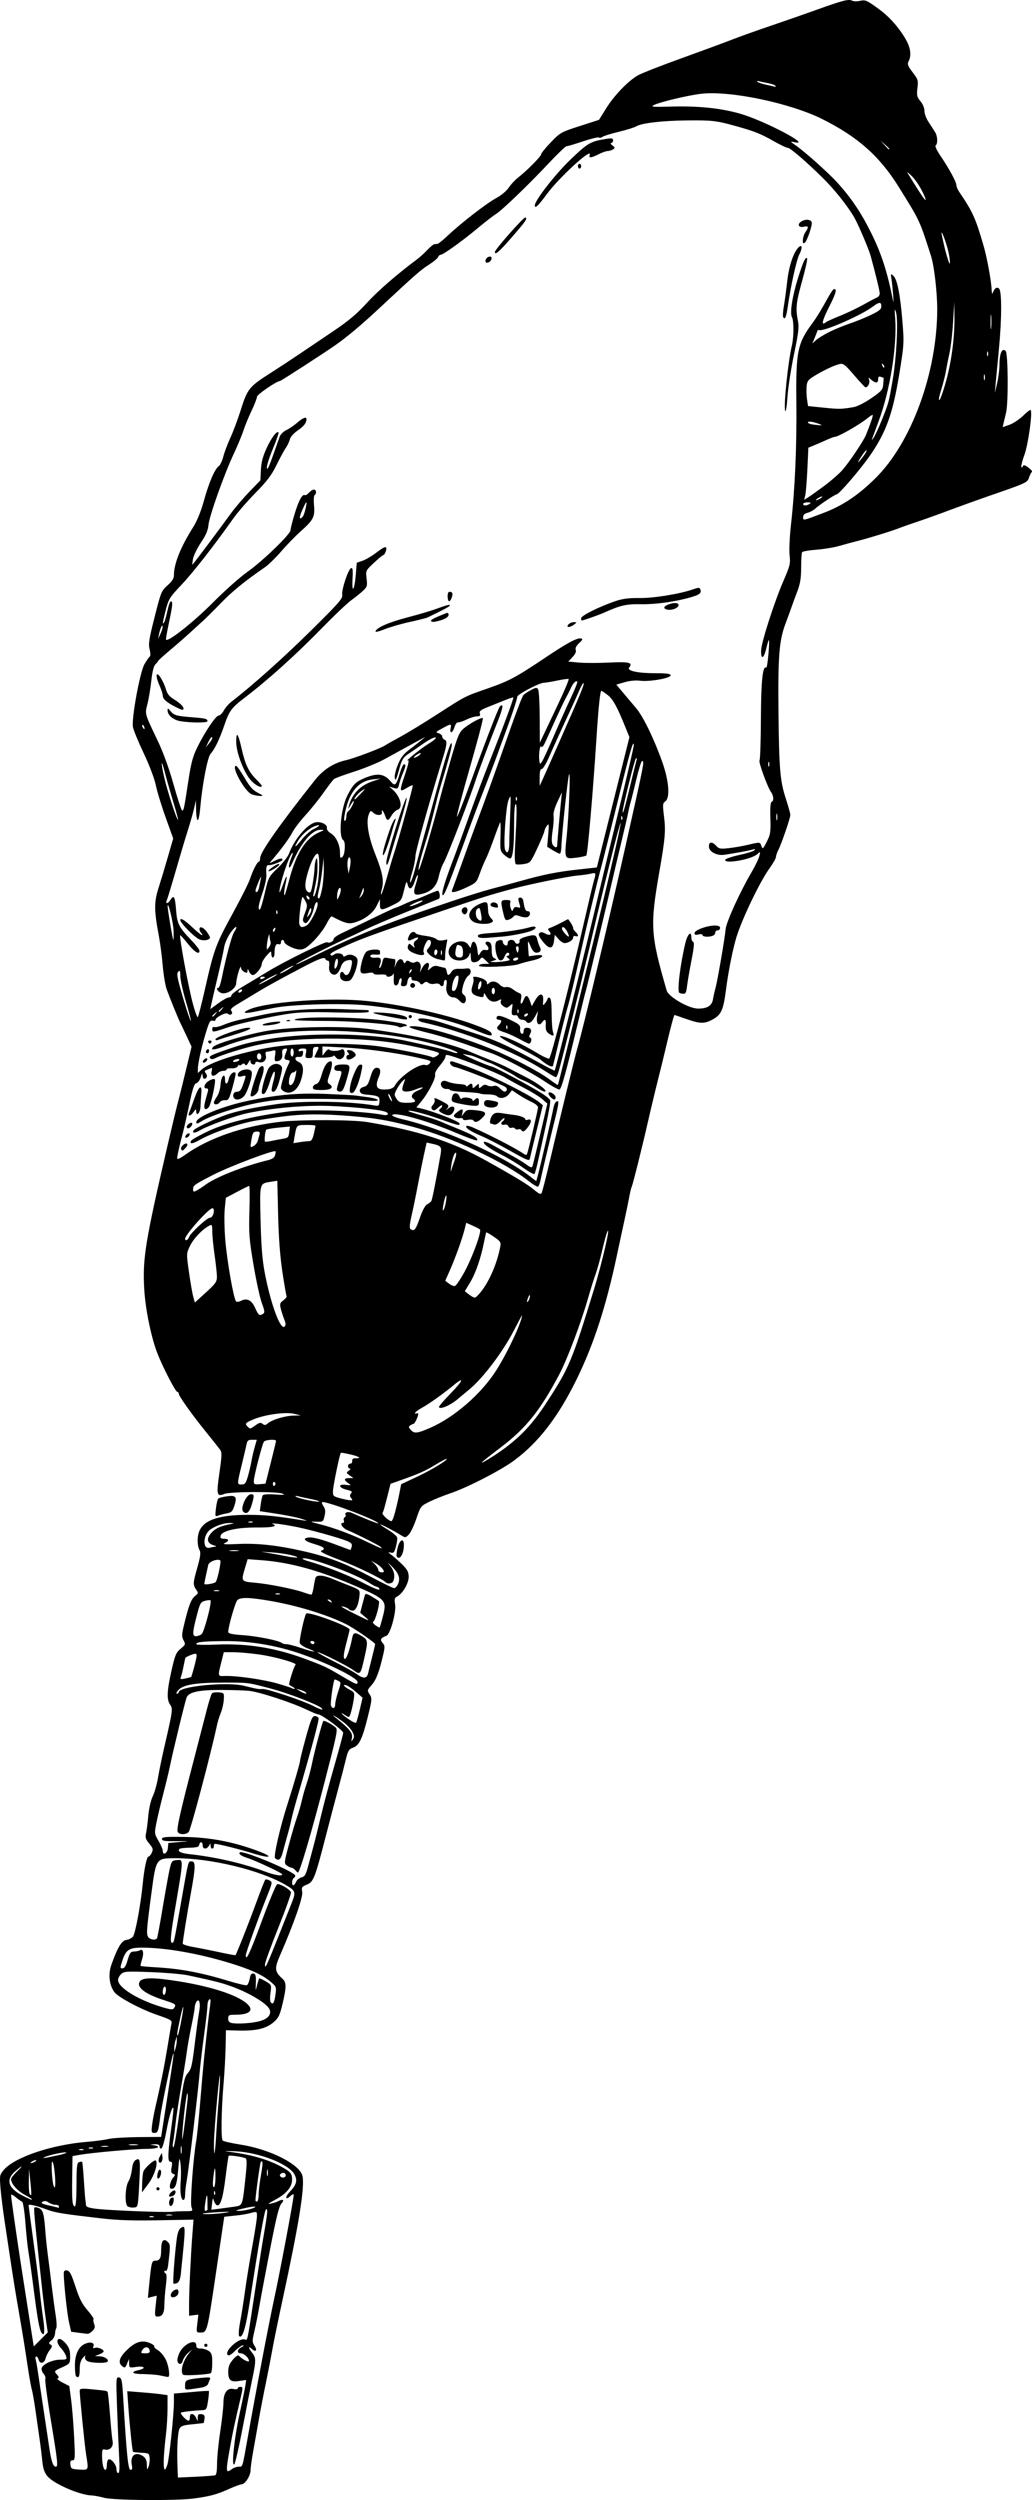 <?xml version="1.0" encoding="UTF-8" standalone="no"?>
<!-- Created with Inkscape (http://www.inkscape.org/) -->
<svg xmlns:inkscape="http://www.inkscape.org/namespaces/inkscape" xmlns:rdf="http://www.w3.org/1999/02/22-rdf-syntax-ns#" xmlns:ns1="http://sozi.baierouge.fr" xmlns:dc="http://purl.org/dc/elements/1.1/" xmlns="http://www.w3.org/2000/svg" xmlns:cc="http://web.resource.org/cc/" xmlns:xlink="http://www.w3.org/1999/xlink" xmlns:sodipodi="http://sodipodi.sourceforge.net/DTD/sodipodi-0.dtd" id="svg2692" version="1.0" viewBox="0 0 646.24 1565.5" inkscape:version="0.91 r13725">
  <g id="layer1" transform="translate(-468.52 251.2)">
    <path id="path2769" style="fill:#000000" d="m533.43 1312.8c-2.48-0.7-5.85-1.3-7.5-1.4-7.49-0.2-23.75-7.3-27.68-12-1.98-2.4-2.76-4.7-3.27-9.8-0.37-3.7-1.07-9.4-1.56-12.7s-1.62-11.2-2.5-17.5c-0.89-6.4-2.02-12.9-2.52-14.5-0.5-1.7-1.79-9.1-2.88-16.5-1.09-7.5-3.16-20.3-4.6-28.5-2.79-16.1-3.69-21.6-5.94-36.5-0.78-5.3-2.33-15.5-3.43-22.8-1.11-7.2-2.32-16.9-2.69-21.5-0.64-7.9-0.56-8.4 1.9-11.4 6.92-8.2 30.58-16.1 53.17-17.8 4.4-0.4 10.02-1.1 12.5-1.7 2.47-0.6 10.91-1.1 18.75-1.2l14.24-0.1 0.47-3c0.26-1.7 1.9-12.3 3.65-23.5 3.55-22.9 4.1-27 3.42-25.5-0.79 1.6-7.38 33.6-8.04 39-1.18 9.5-1.53 10.5-3.7 10.5-1.85 0-1.99-0.5-1.49-4.8 0.31-2.6 1.24-7.7 2.07-11.2 3.39-14.6 5.51-25.2 7.54-37.5 1.18-7.2 2.34-14 2.59-15.1 0.4-1.8-0.57-2.4-7.86-4.9-10.61-3.5-25.37-11.27-27.9-14.67-3.27-4.4-4.01-11.17-1.88-17.19 3.8-10.73 6.46-15.16 9.28-15.48 1.46-0.17 3.33-1.07 4.16-2 1.49-1.67 4.91-20.05 6.18-33.2 0.91-9.44 2.52-17 3.61-17 0.52 0 1.45-1.1 2.07-2.44 0.95-2.1 0.73-2.9-1.61-5.68-2.21-2.62-2.6-3.83-2.04-6.31 0.39-1.69 1.03-6.67 1.43-11.07 0.43-4.72 1.58-9.74 2.8-12.25 1.14-2.34 2.62-7.51 3.27-11.5 0.66-3.99 2.44-12.65 3.96-19.25 5.33-23.13 5.45-24.05 3.65-26.63-2.24-3.2-2.02-8.52 0.88-21.37 2.2-9.75 2.85-11.3 5.71-13.65 3.06-2.51 3.15-2.8 1.82-5.29-1.24-2.32-1.18-3.58 0.46-10.35 2.82-11.62 4.35-15.54 6.79-17.42 1.88-1.44 2.03-1.98 0.96-3.5-2.42-3.46-2.41-4.3 0.25-13.66 2.12-7.47 2.44-9.88 1.56-11.53-1.54-2.88-1.61-8.34-0.15-11.87 2.93-7.06 12.4-10.23 30.56-10.22 10.4 0 17.44 0.71 34.54 3.47 3 0.48 2.85 0.35-1-0.94-2.48-0.82-9.39-2.25-15.37-3.17l-10.86-1.68 0.61-4.43c0.33-2.43 0.89-4.89 1.25-5.47 0.39-0.64 3.36-0.85 7.75-0.54 5.45 0.39 6.53 0.26 4.62-0.52-3.48-1.43-32.76-1.28-36.41 0.18-4.77 1.91-5.09 0.52-3.09-13.31 1.57-10.8 1.62-12.75 0.41-14.41-0.78-1.06-4.82-6.14-8.99-11.3-8.85-10.94-16.92-22.32-16.92-23.83 0-0.58-0.41-1.06-0.9-1.06-1.1 0-8.9-15.09-12.41-24-3.88-9.87-7.53-27.57-8.27-40.18-1.14-19.31 0.56-29.72 14.99-91.82 2.5-10.72 5.21-21.97 6.02-25 0.82-3.02 3.1-12.17 5.06-20.32l3.56-14.82-3.12-6.68c-1.72-3.67-3.49-7.38-3.93-8.25-1.23-2.43-6.73-15.92-8.52-20.93-0.88-2.47-2.01-9.22-2.5-15-0.5-5.77-1.58-14.1-2.41-18.5-3.01-15.92-3.05-21.17-0.22-30 1.41-4.4 4.06-13.17 5.88-19.5l3.32-11.5-4.71-13.15c-2.6-7.23-5.38-16.35-6.19-20.27-0.86-4.16-4.03-12.52-7.63-20.11-3.38-7.14-6.39-14.48-6.69-16.31-0.91-5.6 4.41-34.5 7.24-39.36 1.35-2.31 2.85-4.44 3.34-4.74 0.5-0.31 0.45-2.24-0.12-4.49-0.86-3.38-0.41-6.31 3.12-20.26 3.97-15.72 4.26-16.43 8.1-19.84 2.95-2.61 3.99-4.29 4-6.5 0.03-7.13 4.21-17.517 12.06-29.968 2.43-3.851 4.85-9.829 6.76-16.691 3.19-11.481 6.68-19.568 9.29-21.527 0.89-0.67 2.17-3.37 2.83-6s2.65-7.932 4.43-11.782c1.77-3.85 4.78-11.923 6.67-17.94 3.99-12.651 5.2-14.127 18.47-22.56 4.76-3.025 12.78-8.292 17.82-11.704 5.04-3.413 14.78-9.993 21.66-14.624 9.38-6.319 14.56-10.683 20.78-17.497 6.98-7.657 18.63-17.78 31.63-27.497 1.61-1.198 4.41-3.753 6.24-5.678s3.78-3.556 4.34-3.625c0.55-0.069 1.49-0.181 2.08-0.25s3.63-2.527 6.75-5.467c8.41-7.91 23.92-19.89 30.07-23.22 3.07-1.66 6.42-4.46 7.78-6.52 1.31-1.98 4.06-4.91 6.11-6.51 5.49-4.28 14.22-13.15 14.22-14.45 0-0.62 2.71-3.96 6.03-7.41 5.87-6.12 6.36-6.39 18.09-10.17l12.05-3.88 4.47-7.18c5.18-8.3 13.89-17.32 20.04-20.76 2.35-1.32 14.52-6.09 27.05-10.6 12.52-4.52 26.82-9.79 31.77-11.72s15.97-5.86 24.5-8.75c8.52-2.88 21.35-7.36 28.5-9.94 15.96-5.78 20.17-6.85 22.17-5.7 0.9 0.48 3 0.55 4.8 0.15 3.6-0.8 4.4-0.42 12.2 5.29 6.4 4.67 12.4 11.5 16.5 18.61 3.2 5.56 3.8 10.33 1.8 14.08-0.8 1.61-0.4 2.81 2.6 6.71 3.4 4.45 3.6 5.09 3 9.96-0.5 4.58-0.3 5.55 1.9 8.17 1.5 1.78 2.5 4.22 2.5 6.1 0 1.74 1.2 4.95 2.8 7.25 1.5 2.26 3.3 5.07 4 6.23 1.5 2.54 1.6 7.25 0.2 8.1-0.5 0.36 0.7 3.04 2.9 6.31 5.6 8.22 10.1 16.59 10.1 18.56 0 0.94 0.9 2.93 1.9 4.42 8.2 12.05 10.1 16.23 14.9 32.712 2.3 7.524 5.2 23.449 5.3 28.751 0.1 1.787 0.3 2.574 0.6 1.749 1.2-3.114 2.5-4.089 4-2.89 1.8 1.531 1.8 18.695-0.1 38.39-0.8 8.25-1.7 17.7-2 21l-0.5 6 1.4-6c0.8-3.3 1.5-8.726 1.5-12.059 0-6.926 1.8-10.615 3.9-8.112 1.5 1.795 1.7 32.788 0.2 38.569-0.5 1.981-1.1 4.821-1.5 6.311l-0.6 2.709 4.3-1.501c2.3-0.825 6.1-3.365 8.5-5.646 2.3-2.28 4.4-3.898 4.7-3.594 1.3 1.268-1.4 20.914-3.8 27.853-1.5 4.052-2.3 7.615-2 7.918 0.3 0.304 0.8 0.001 1-0.672 0.3-0.858 1.4-0.576 3.4 0.939 1.6 1.191 2.6 2.417 2.2 2.725-0.5 0.308-1.2 1.892-1.8 3.519-1.1 3.226-1.2 3.293-26.5 12.03-6.8 2.379-17.4 6.198-23.5 8.486-6 2.288-15 5.517-20 7.175-4.9 1.659-9.9 3.396-11 3.861-3.6 1.527-18.2 6.072-25.7 7.99-4 1.035-9.75 2.589-12.77 3.452-3.03 0.863-9.23 1.857-13.79 2.208-4.55 0.352-8.54 1.056-8.85 1.565-0.32 0.509-0.58 4.829-0.59 9.602-0.02 6.77-0.56 10.1-2.49 15.17-1.36 3.58-2.85 7.63-3.31 9-0.46 1.38-2.27 6.33-4.02 11-3.99 10.67-4.75 20.53-4.36 56.5 0.37 34.46 1.02 42.1 4.53 52.84 1.58 4.86 2.88 9.54 2.88 10.38 0 1.97-5.56 18.21-7.51 21.95-0.81 1.56-1.48 3.53-1.49 4.38 0 0.85-1.93 4.23-4.29 7.5-5.76 7.98-16.79 30.95-20.38 42.45-2.31 7.39-5.17 21.78-6.68 33.61-1.6 12.5-3.04 15.53-8.76 18.45-4.98 2.54-7.47 2.45-16.08-0.56-3.94-1.37-7.23-2.5-7.33-2.5-0.36 0-2.53 8.07-4.85 18-1.34 5.78-3.81 15.9-5.49 22.5-1.67 6.6-4.47 18.3-6.22 26-3.82 16.79-9.72 40.37-10.38 41.43-0.25 0.41-0.9 3.19-1.44 6.16-0.54 2.98-1.88 9.46-2.97 14.41s-3.13 14.4-4.52 21c-6.92 32.84-14.68 56.77-25.61 79-11.45 23.28-23.73 39.19-38.97 50.47-8.22 6.1-29.21 16.92-39.61 20.43-4.36 1.47-10.4 3.89-13.42 5.39-5.43 2.68-5.54 2.82-8.19 10.63-1.48 4.35-3.63 8.85-4.77 9.99-1.99 1.99-2.2 2.01-4.81 0.38-4.54-2.82-12.11-6.79-12.95-6.78-0.43 0 1.69 1.49 4.72 3.31 3.02 1.82 5.63 4.03 5.81 4.92 0.17 0.89-0.2 3.49-0.82 5.79-0.96 3.58-1.43 4.09-3.31 3.62-1.82-0.46-1.7-0.19 0.73 1.6 1.6 1.18 4.63 3.9 6.75 6.03 3.06 3.09 3.84 4.63 3.84 7.57 0 4.05-3.68 10.37-7.1 12.2-1.74 0.93-1.95 1.7-1.39 5.01 0.82 4.84-3.05 18.85-5.44 19.7-3.56 1.26-4.21 2.43-2.43 4.4 1.48 1.64 1.55 2.51 0.5 7.03-2.55 11.08-4.44 16.08-7.29 19.33-2.87 3.27-2.91 3.46-1.29 5.93 1.58 2.42 1.53 3.12-1.09 13.8-3.41 13.9-5.46 18.21-9.33 19.55-2.56 0.89-3.14 1.85-4.47 7.36-0.84 3.49-2.92 11.52-4.63 17.84-1.71 6.33-5.14 19.38-7.62 29-7.08 27.49-7.96 29.78-12.14 31.53-3.21 1.34-3.48 1.75-2.92 4.54 0.62 3.08-5.19 19.71-13.8 39.51-3.71 8.52-3.54 10.42 1.34 14.83 2.61 2.36 2.63 5.2 0.14 15.73-1.68 7.1-2.49 8.8-5.54 11.5-4.59 4-10.69 5.5-21.39 5.3l-8.54-0.2-0.2 10.4c-0.11 5.7-0.68 16-1.27 22.9-1.43 16.7-1.71 34.8-0.55 35.8 0.52 0.5 5.51 1.6 11.08 2.5 18.7 2.9 37.27 12.4 38.88 19.7 1.51 6.9-2.21 30-12.48 77.5-2.73 12.6-5.64 26.8-6.45 31.5-0.82 4.6-2.61 13.9-3.98 20.5-1.38 6.6-3.41 17.1-4.52 23.5-1.11 6.3-2.71 15.3-3.55 20-0.84 4.6-1.53 9.7-1.53 11.3 0 3.3-3.45 8.7-5.52 8.7-0.77 0-4.22 1.3-7.69 2.8-7.67 3.5-11.91 4.7-22.29 6.1-11.14 1.5-50.75 1.2-56.5-0.5zm69.75-14c0.84-0.2 1.25-2.6 1.25-7.3 0-3.8 0.9-12.9 2-20.1 1.1-7.3 2-15.4 2-17.9 0-6.3 2.27-9.5 6.13-8.8 1.59 0.4 2.87 0.2 2.87-0.4 0-0.5 0.67-0.9 1.5-0.9 1.85 0 1.85 0.3 0 8.1-3.37 14.3-4.56 19.8-6.11 28.4-3.13 17.2-3.07 18 1.05 14.9 1.07-0.8 2.94-1.4 4.17-1.4 2.48 0 2.19 0.9 5.38-17 5.81-32.7 13.26-71.8 16.97-89 3.76-17.5 12.04-61.6 12.04-64.1 0-0.8-0.75-0.6-2.01 0.6-3.34 3-3.58 0.7-0.28-2.8 4.04-4.3 4.75-6.9 2.83-10.6-3.37-6.6-22.07-13.9-37.04-14.6-4.95-0.2-7.43-0.2-5.5 0.1 14.29 1.7 25.15 4.7 33.74 9.3 6.22 3.3 7.26 4.5 7.26 8.3 0 4.7-3.65 9-10.88 12.8-3.99 2.1-4.75 2.8-2.62 2.3 1.65-0.3 3.76-1 4.68-1.5 3.17-1.6 4.23-0.9 2.15 1.4-1.53 1.7-3.24 8.6-7.15 28.8-2.82 14.5-5.83 30.5-6.67 35.5-0.85 4.9-2.25 12-3.11 15.6-1.43 6.1-1.43 6.9 0.02 9.1 1.95 3 0.91 4.4-1.59 2.1-2.43-2.2-2.33-0.8 0.17 2.4 2.48 3.1 2.49 4.9 0.04 16.5-1.08 5.1-3.81 18.9-6.07 30.8-2.26 11.8-4.58 21.9-5.17 22.5-1.92 1.8 0-16.5 3.32-31.7 1.74-7.9 3.38-15.9 3.64-17.7l0.49-3.4-4.24 0.6c-5.43 0.9-7.01-0.4-7.01-5.7 0-3.2 0.7-5 2.97-7.7 1.82-2.1 3.27-3 3.75-2.4 1.57 2 6.28 4.5 6.28 3.3 0-1.9-3.14-4.8-5.16-4.8-2.57 0-2.3-2.5 0.41-3.8 1.24-0.6 1.64-1.1 0.9-1.2-0.74 0-2.95 1.6-4.9 3.5-2.36 2.4-3.89 3.2-4.55 2.6-2.32-2.4 6.71-10.7 10.52-9.8 1.98 0.5 1.53 2.5 5.85-25.8 4.68-30.7 4.77-31.3 6.86-43.5 1.76-10.4 1.91-13.2 0.65-12-0.96 1-4.57 21.7-10.12 58-2.53 16.5-4.61 23.2-6.63 21.2-0.48-0.5-0.2-4.4 0.63-8.8s2.2-13.1 3.06-19.4c0.86-6.4 2.9-18.8 4.52-27.8 1.63-8.9 2.96-17.5 2.96-19.1 0-2.9-0.04-3-3.7-2-2.03 0.6-6.64 1.4-10.24 1.7l-6.54 0.7-0.67 4.5c-0.36 2.4-2.29 15.5-4.27 29-5.83 39.5-5.69 39-10.21 39-2.31 0-2.37-0.2-1.73-5.6l0.66-5.6-2.9 0.3-2.9 0.4-0.03-6.5c-0.02-7.9 1.05-30.9 2.06-44.1l0.74-9.6-21.89 0.4c-16.08 0.3-25.59 0-35.88-1.2-24.19-2.8-28.85-3.5-34.5-5.7-6-2.2-11-3.4-11-2.5 0 0.3 1.37 10.6 3.05 22.9 1.68 12.2 3.44 26.1 3.92 30.8 0.47 4.6 1.44 12.4 2.14 17.2 1.23 8.4 0.79 11.8-1.14 8.7-1.27-2-2.44-8.7-4.91-27.9-1.16-9.1-2.56-19-3.09-22.1-0.54-3-1.43-11.3-1.97-18.5-0.55-7.2-1.46-13.1-2.03-13.3-0.58-0.2-2.38-1.5-4.01-2.8-1.63-1.4-2.96-2-2.96-1.4 0 1.4 3.41 25.3 6 42.1 3.87 25 5.99 38.6 7.1 45.6l1.13 7.1 4.39-4.4 4.39-4.4-1.02-6.7c-0.56-3.7-1.71-13-2.55-20.7-4.34-39.7-5.33-49.9-4.87-50.7 0.27-0.4 1.58-0.3 2.9 0.3 2.6 1.2 3.2 3.4 4.04 14.8 0.26 3.6 0.95 10.1 1.53 14.5s1.69 13.2 2.45 19.6c0.77 6.3 1.88 14.5 2.48 18.3 0.6 3.7 0.76 7.3 0.37 7.9s-0.75 2.3-0.81 3.6-1.05 3.2-2.21 4.1c-1.79 1.4-1.88 1.9-0.63 2.6 1.28 0.8 1.21 1.3-0.45 3.5-1.07 1.3-2.24 3.7-2.61 5.2-0.78 3.2-3.57 3.7-4.34 0.8-0.29-1.1-0.95-2-1.48-2-0.52 0-0.71 0.7-0.43 1.7s0.75 3.3 1.04 5.3c0.3 1.9 1.88 12.5 3.53 23.5s3.51 23.3 4.13 27.5c1.17 7.8 2.32 11 3.95 11 1.54 0 1.21-3.1-3.08-29-2.23-13.4-3.79-25-3.48-25.8 0.32-0.9-0.15-2.3-1.03-3.3-0.89-1-1.46-2.6-1.28-3.5 0.5-2.5 6.71-5.4 11.64-5.4 4.03 0 4.29-0.2 3.65-2.3-0.37-1.2-1.75-3.4-3.06-4.8-2.65-2.8-3.16-5.9-0.98-5.9 0.78 0 2.58 1.3 4 3 1.98 2.4 2.59 4.2 2.59 7.8 0 4.6-0.03 4.7-5.08 7-5.01 2.3-5.05 2.4-3.25 4.4 1.36 1.5 1.5 2.2 0.55 2.5-0.7 0.2 0.65 1.4 3 2.6l4.28 2.2 1.14 8.7c0.63 4.7 1.47 15.2 1.87 23.2 0.67 13.3 0.58 14.6-0.96 14.6-1.25 0-1.6 0.7-1.37 2.7 0.3 2.6 0.67 2.8 5.57 3.1 5.99 0.3 5.86 0.6 4.28-9.3-0.91-5.7-4.03-36.8-4.03-40.1 0-1.3 1.07-1.5 7.25-0.9 9.35 0.9 9.6 1 10.17 1.6 0.27 0.2 0.96 6.7 1.55 14.4 0.58 7.7 1.32 15.1 1.63 16.6 0.7 3.2-1.72 5.9-4.58 5.2-1.8-0.5-2.02-0.1-2.01 3.8 0.02 5.2 0.89 8.9 2.11 8.9 0.48 0 0.88-1.4 0.88-3s0.43-3.2 0.96-3.5c1.53-1 5.04 3.2 5.04 6 0 1.3 0.51 2.5 1.13 2.5 0.82 0 0.97-3.2 0.52-11.3-0.34-6.2-0.92-19.7-1.28-30.1-0.64-18.1-0.59-18.8 1.23-18.5 1.69 0.3 1.98 1.7 2.65 12.9 2.11 35.3 3.09 45 4.56 45 1.07 0 1.28-0.8 0.82-3.1-1.19-6 2.44-8.7 7.15-5.4 1.58 1.1 2.24 2.6 2.28 5.3 0.06 3.4 0.13 3.5 1.05 1.2 0.54-1.4 0.85-3.8 0.69-5.5-0.29-2.9-0.53-3-5.18-3.2-2.68-0.2-5.03-0.4-5.22-0.6-0.45-0.4-2.1-16.4-2.97-28.6l-0.67-9.4 8.37 0.7c4.6 0.3 10.28 0.9 12.62 1.2l4.25 0.6v8.2c0 4.5-0.43 11.8-0.96 16.2-2.21 18.3-1.81 27.3 0.86 19.1 1.2-3.7 4.1-31.4 4.1-39.3v-5.2l10.75-0.9c5.91-0.6 10.92-0.9 11.12-0.7 0.2 0.1-0.02 2.9-0.5 6.1-0.83 5.5-1.01 5.8-3.87 5.9-5.81 0.3-12.62 1.1-13.12 1.6-0.28 0.3 0.62 1.7 2 3.1 2.65 2.6 3.62 2.5 3.62-0.5 0-2.6 2.47-2.3 3.78 0.4l1.08 2.3 0.07-2.4c0.05-1.8 0.55-2.2 2.32-2 1.76 0.3 2.17 0.9 1.9 2.9-0.19 1.3-0.42 2.5-0.51 2.6s-2.64 0.4-5.65 0.7c-9.4 0.9-9.74 1.1-10.4 7.5-0.58 5.6-0.67 12.3-0.29 21.3l0.2 4.7 11-0.5c6.05-0.3 11.56-0.7 12.25-0.9zm-18.75-56.3c0-3.4 0.54-3.7 9.87-4.7 5.19-0.5 6.25-0.4 5.75 0.7-0.34 0.7-0.9 2.1-1.23 3.1-0.37 1-2.08 1.9-4.25 2.3-11.03 1.7-10.14 1.8-10.14-1.4zm-68.33-5.8c-0.37-0.4-0.67-3.4-0.67-6.8 0.01-7 2.44-12 6.67-13.6 3.35-1.3 5.74-0.5 4.92 1.7-0.45 1.1-0.18 1.4 0.97 1 1.66-0.7 5.44 0.9 5.44 2.2 0 0.4-1.24 1.3-2.75 1.9l-2.75 1 3.13 0.2c3.11 0.1 5.95 2.1 4.69 3.4-1.06 1.1-10.27 0.8-12.46-0.4-1.28-0.7-1.8-1.7-1.44-2.8 0.36-1-0.17-0.7-1.42 0.7-1.41 1.7-2 3.8-2 7.3 0 4.5-0.72 5.8-2.33 4.2zm52.83-0.4c-2.2-0.5-7.07-0.8-10.81-0.9-6.91 0-8.25-1.3-2.68-2.5 4.83-1.1 3.56-2.7-1.51-2-4.43 0.7-4.5 0.6-4.56-2.2l-0.07-2.8-0.98 2.4c-1.34 3.4-1.61 3.5-3.37 2.1-2.63-2.2-1.71-5.4 2.78-9.8 5.41-5.4 9.64-6.7 14.47-4.7 1.94 0.8 3.24 1.8 2.89 2.1-0.36 0.4 0.72 1.5 2.4 2.5 1.68 1.1 3.92 3.8 4.97 6.1 1.91 4.2 2.67 10.9 1.22 10.6-0.41 0-2.55-0.4-4.75-0.9zm-6.69-15.7c-0.48-2.5-3.09-2.6-4.57-0.3-1.16 1.9-1.02 2.1 1.82 2.1 2.39 0 3.01-0.4 2.75-1.8zm20.94 15.2c-1.97-2-0.1-8.8 3.69-13.4l2.06-2.5-2.67 2.3c-1.46 1.3-2.94 3.5-3.28 4.8-0.67 2.7-2.85 2.7-3.37 0.1-0.17-0.9 0.45-3.3 1.39-5.2 2.57-5.5 10.43-8.9 10.43-4.5 0 1.5 0.67 2 2.78 2 1.52 0 3.77 0.7 5 1.5 1.86 1.3 2.22 2.5 2.22 7.5 0 3.2-0.38 6.1-0.85 6.4-1.51 0.9-16.63 1.8-17.4 1zm13.25-18.4c0-0.6 0.45-1 1-1s1 0.4 1 1c0 0.5-0.45 1-1 1s-1-0.5-1-1zm-78.93-7.9l-4.42-0.6-1.34-5.9c-1.19-5.3-3.28-24.5-3.3-30.5-0.01-1.7 0.47-2.2 2.07-2 1.68 0.3 2.71 2.3 5.25 10.1 2.45 7.6 4.15 10.9 7.53 14.8 2.39 2.8 4.11 5.3 3.81 5.6s-0.13 1.7 0.37 3c0.72 1.9 0.49 2.8-1.06 4.4-1.09 1.1-2.54 1.9-3.23 1.8s-3.24-0.4-5.68-0.7zm48.47-16.7l0.7-6.5-2.77 0.7-2.78 0.7 0.68-6.9c1.56-15.9 1.7-16.4 4.15-16.4 2.57 0 3.48-1.7 3.48-6.5 0-6.2 1.5-7.9 4.33-5.1 1.47 1.5 1.47 2.7 0.06 14.3-0.29 2.4-0.94 4-1.46 3.7-0.51-0.3-0.93-0.1-0.93 0.4 0 0.6 0.42 1.1 0.94 1.3 0.58 0.2 0.59 3 0.03 7.4-0.5 3.8-0.92 9.2-0.94 12-0.03 5.4-1.25 7.5-4.31 7.5-1.72 0-1.82-0.6-1.18-6.6zm9.46-6.7c0-1.7 2.01-3.7 3.77-3.7 0.85 0 1.25 0.8 1.05 2.2-0.36 2.5-4.82 3.9-4.82 1.5zm1.68-7.5c-0.48-0.8 0.8-18.1 2.05-27.6 0.5-3.9 1.36-6.3 2.47-7 3.29-2.1 3.29-2.3 0.19 28.1-0.38 3.8-1.08 5.6-2.4 6.3-1.03 0.5-2.07 0.6-2.31 0.2zm-12.43-41.9c-0.69-0.3-1.81-0.3-2.5 0s-0.13 0.5 1.25 0.5c1.37 0 1.94-0.2 1.25-0.5zm11.5-1c-0.96-0.3-2.54-0.3-3.5 0-0.96 0.2-0.18 0.4 1.75 0.4 1.92 0 2.71-0.2 1.75-0.4zm33.75-1.4c3.72-0.6 2.56-0.7-4.5-0.3-5.22 0.3-9.68 0.7-9.91 0.9-0.71 0.7 9.09 0.3 14.41-0.6zm-24.78-0.9c4.09 0 4.2-0.1 3.28-2.5-0.96-2.6 1.03-30.5 2.97-41.5 0.53-3.1 1.65-14.1 2.5-24.5 0.84-10.5 1.99-23.3 2.54-28.5 1.75-16.5 2.88-26.4 3.6-31.4 0.52-3.6 0.4-4.8-0.45-4.2-0.64 0.4-1.16 2.1-1.17 3.9 0 1.7-0.94 9.9-2.08 18.2-1.14 8.2-2.44 19.2-2.87 24.5-0.99 11.8-6.72 59.5-8.05 67-0.55 3.1-0.99 7-0.99 8.8 0 1.7-0.44 3.2-0.98 3.2-1.61 0-2.33-4.8-1.77-11.9 0.29-3.6 0.21-8.7-0.16-11.1-0.63-4.2-0.74-3.8-1.46 4.4-0.78 9.1-1.7 11.6-4.27 11.6-1.7 0-0.85-4.7 1.32-7.2 1.22-1.4 1.19-1.7-0.19-2.2-1.22-0.5-1.44-1.4-0.93-4.1 0.52-2.8 0.34-3.5-0.86-3.5-1.76 0-1.55-5.5 0.88-22.9 0.8-5.8 1.3-10.6 1.1-10.8-0.86-0.9-2.63 5-4.4 14.6-1.06 5.7-2.45 10.6-3.1 10.8-0.65 0.3-1.18-0.3-1.18-1.2 0-1.1-0.89-1.5-3.25-1.4-3.03 0.2-3.06 0.2-0.5 0.6 5.5 0.8 2.57 2.3-4.61 2.3-7.46 0-33.39 2.3-41.64 3.7l-4.5 0.8-0.21 14c-0.2 14.2 0.12 17.5 1.78 17.5 0.53 0 0.93-5.9 0.93-13.6 0-11.2 0.26-13.6 1.54-14.1 0.85-0.3 1.74-0.4 1.97-0.2 0.23 0.3 0.73 5.4 1.09 11.4 0.37 6 0.8 11.6 0.96 12.5 0.16 0.8 0.32 2.2 0.36 3.1 0.06 1.2 1.61 1.8 6.33 2.4 8.34 1 40.97 2.3 47.25 1.9 2.75-0.3 6.9-0.4 9.22-0.4zm-36.72-3c-1.95-1.3-1.52-12.6 0.61-15.8 0.82-1.3 1.76-4.6 2.09-7.3 0.4-3.5 1.17-5.3 2.46-6 2.75-1.5 2.93-0.2 2.09 15.6-0.75 13.9-0.76 14-3.25 14.2-1.38 0.2-3.17-0.2-4-0.7zm26-2.3c0-1.4 0.7-2.8 1.56-3.1 1.22-0.5 1.5 0 1.25 2-0.41 3.5-2.81 4.4-2.81 1.1zm0-4.5c0-1.1 2.16-3.2 3.2-3.2 1.46 0 0.82 2.7-0.78 3.4-2.07 0.7-2.42 0.7-2.42-0.2zm-16.9-7.4c0.05-2.9 0.39-6.3 0.75-7.5 0.72-2.3 6.91-7.9 7.81-7 1.6 1.6-1.01 9.7-4.7 14.6l-3.96 5.3 0.1-5.4zm8.9 3.2c0-0.6 0.45-1 1-1s1 0.4 1 1c0 0.5-0.45 1-1 1s-1-0.5-1-1zm0.82-6.5c-0.81-0.9 0.29-5.5 1.3-5.5 0.48 0 0.87 0.7 0.86 1.7-0.02 2.1-1.4 4.5-2.16 3.8zm0.75-10.4c-0.37-0.6-0.09-2.1 0.61-3.4l1.27-2.2 0.36 2.3c0.4 2.7-1.19 5-2.24 3.3zm30.5 29.6c-0.04-0.4-0.07-2.6-0.07-4.9 0-5.3-0.55-4.7-1.45 1.5-0.51 3.5-0.38 4.8 0.45 4.5 0.63-0.2 1.11-0.7 1.07-1.1zm27.43-0.2c5.32-1.8 1.45-1.8-5.5-0.1-4.78 1.2-5.04 1.4-2 1.4 1.92 0 5.3-0.6 7.5-1.3zm-10.03-1.4c4.56-0.8 4.45-0.5 6.44-19.1 0.82-7.7 0.82-10.6-0.01-11.1-1.33-0.8-10.06-2.1-10.6-1.6-0.21 0.2-1.09 6.2-1.95 13.3-1.7 13.9-3.51 19.3-5.85 17.4-0.76-0.7-1.54-2.2-1.74-3.4s-0.56-0.3-0.84 2.2l-0.48 4.3 5.53-0.7c3.04-0.4 7.32-1 9.5-1.3zm-110.47-0.1c0-0.6-1.03-1-2.28-1s-3.19-0.7-4.31-1.5c-1.28-0.9-2.56-1.1-3.45-0.5-1.65 1-0.95 1.4 5.54 2.8 2.2 0.6 4.11 1 4.25 1.1 0.14 0 0.25-0.4 0.25-0.9zm125.03-7.3c0.02-2.3 0.68-7.8 1.46-12.2 1.33-7.5 1.31-9.7-0.1-8.3-0.46 0.5-3.07 19.2-3.35 24-0.02 0.4 0.41 0.8 0.96 0.8s1.01-2 1.03-4.3zm-142.03 2.8c0-0.2-2.17-1.6-4.82-3-4.52-2.5-8.18-6.8-8.18-9.6 0-0.6 1.61-2.7 3.57-4.6 4.49-4.2 3.71-4.4-1.04-0.2-6.22 5.4-4.23 10.9 5.77 15.7 4.77 2.3 4.7 2.3 4.7 1.7zm-0.9-11.1l-0.84-7.9-0.13 7.5c-0.11 6.6 0.43 9.7 1.51 8.7 0.16-0.2-0.08-3.9-0.54-8.3zm115.58 6.4c-0.32-0.8-0.55-0.6-0.6 0.6-0.05 1 0.19 1.6 0.52 1.3 0.34-0.3 0.37-1.2 0.08-1.9zm-100.27-11.2c-0.38-4.2-1.09-7.6-1.58-7.6-0.83 0-0.22 11.7 0.77 14.9 1.05 3.3 1.45-0.3 0.81-7.3zm100.59 2.2c0-7.5-0.5-7.3-1.37 0.4-0.41 3.6-0.28 5.8 0.36 5.8 0.57 0 1.01-2.7 1.01-6.2zm32.69-4.6c-0.25-1-0.46-0.2-0.46 1.8 0 1.9 0.21 2.7 0.46 1.7s0.25-2.5 0-3.5zm11.31 3.3c0-0.9-0.65-1.5-1.44-1.5-1.67 0-2.8 1.4-1.87 2.3 1.2 1.2 3.31 0.7 3.31-0.8zm-157-8.5c0.82-0.6 1.05-1 0.5-1s-1.68 0.4-2.5 1c-0.83 0.5-1.05 0.9-0.5 0.9s1.67-0.4 2.5-0.9zm14.83-4.1c2.92-0.6 5.09-1.4 4.82-1.6-0.64-0.7-11.68 1.7-13.65 2.9-1.58 0.9-1.56 0.9 8.83-1.3zm76.88-5.2c-0.24-1.2-0.45-0.4-0.46 1.8s0.19 3.2 0.44 2.2c0.25-0.9 0.26-2.7 0.02-4zm21.77-7.7c0.36-6.4 1.08-16.3 1.59-22 0.51-5.8 0.87-12.3 0.81-14.5-0.17-5.7-3.75 33.5-3.82 41.9-0.09 10.4 0.67 7.5 1.42-5.4zm-83.23 9.3c-0.69-0.3-1.81-0.3-2.5 0s-0.13 0.5 1.25 0.5c1.37 0 1.94-0.2 1.25-0.5zm6-1c-0.69-0.3-1.81-0.3-2.5 0s-0.13 0.5 1.25 0.5c1.37 0 1.94-0.2 1.25-0.5zm9.51-1c-0.96-0.3-2.76-0.3-4 0-1.24 0.2-0.46 0.4 1.74 0.4s3.22-0.2 2.26-0.4zm44.66-21.1c2.43-18.6 3.16-22.1 5.08-24.4 2.53-3 2.83-4.4 4.95-21.8 0.83-6.9 1.91-14.6 2.39-17.2 0.96-5.1-0.09-8.49-1.83-5.8-0.54 0.8-0.99 2.4-1.01 3.5-0.01 1.1-0.93 6.2-2.04 11.5-1.11 5.2-2.42 12.6-2.93 16.5-0.5 3.8-2.06 13.5-3.47 21.5-1.41 7.9-3.01 18.5-3.57 23.5-0.55 4.9-1.26 10.2-1.58 11.7-0.31 1.5-0.18 2.8 0.3 2.8s2.15-9.8 3.71-21.8zm-26.16 20.1c-1.23-0.3-3.48-0.3-5-0.1-1.52 0.3-0.51 0.5 2.24 0.5s3.99-0.2 2.76-0.4zm31.2-27.3c0.33-3 0.28-5.1-0.11-4.7-0.77 0.7-3.33 23.3-3.2 28.2 0.07 2.6 1.64-8.5 3.31-23.5zm-6.66-38v-2.5l-0.8 2.5c-0.44 1.3-0.8 3.6-0.8 5v2.5l0.8-2.5c0.44-1.4 0.8-3.7 0.8-5zm2.68-11.6c2.11-11 1.72-12.8-0.54-2.4-1.9 8.7-2.3 11.7-1.46 10.8 0.26-0.3 1.16-4 2-8.4zm49.23-0.4c5.12-1.3 7.58-4.3 6.15-7.4-1.72-3.7-12.22-10.08-23.36-14.18-6.5-2.39-10.07-3.31-27.5-7.07-3.58-0.77-14.04-1.69-23.26-2.04-15.28-0.58-16.94-0.48-18.75 1.16-1.1 0.99-1.99 2.69-1.99 3.78 0 4.65 12.31 12.35 26.9 16.75 6.1 1.9 7.46 2 8.19 0.8 1.46-2.3 1.15-2.5-5.87-4.8-12.24-3.9-17.88-8.17-15.61-11.79 1.64-2.62 8.51-2.67 24.17-0.18 16.75 2.67 30.87 6.73 38.78 11.17 9.56 5.4 8.15 9.8-3.13 9.8-4.03 0-4.43 0.2-4.43 2.4 0 1.7 0.64 2.5 2.25 2.8 3.65 0.7 12.92 0.1 17.46-1.2zm9.82-16.26c0.7-5.09 0.63-5.3-2.8-8.25-5.2-4.48-12.8-7.96-26.23-12.02-19.75-5.98-39.91-9.48-54.64-9.5-7.95-0.01-9.94 1.34-12.19 8.24-1.44 4.41-1.43 4.75 0.15 4.75 1.2 0 2.15-1.56 3.2-5.25 1.29-4.51 1.86-5.26 4.02-5.3 1.38-0.03 3.06-0.39 3.74-0.81 1.92-1.19 2.54 1.86 1.21 5.89-0.65 1.98-1.03 3.76-0.84 3.94s4.4 0.56 9.35 0.84c15.63 0.89 28.33 3.27 46 8.64 5.5 1.67 10.5 2.85 11.12 2.62 0.62-0.22 1.43-2.05 1.81-4.05 0.51-2.7 1.12-3.55 2.38-3.3 1.37 0.28 1.65 1.38 1.49 5.81-0.2 5.44-0.19 5.45 0.77 1.53 0.54-2.17 1.13-4.1 1.33-4.29 0.19-0.19 2.01 0.63 4.05 1.83 3.64 2.16 3.69 2.26 3.04 7-0.37 2.64-0.38 5.24-0.02 5.84 1.37 2.2 2.37 0.9 3.06-4.16zm-68.53-3.4c0-1.41-0.44-2.23-1-1.88-0.55 0.34-1 1.75-1 3.12 0 1.41 0.43 2.23 1 1.88 0.55-0.34 1-1.74 1-3.12zm70.13-32.61c3.33-8.4 7.18-18.1 8.55-21.56 2.84-7.19 2.63-7.79-4.1-11.68-15.65-9.05-46.27-16.47-68.16-16.51-12.69-0.03-12.58-0.17-15.46 21.48-3.18 23.93-3.34 26.34-1.94 28.03 1.33 1.6 4.55 1.98 5.38 0.63 0.29-0.46 1.9-9.12 3.58-19.25 1.69-10.12 3.63-20.88 4.31-23.91 1.17-5.16 1.44-5.52 4.48-5.81 4.32-0.42 4.35-1.19-1.19 31.31-2.75 16.14-3.1 20.5-1.66 20.5 1.11 0 1.17-0.29 5.58-25.5 4.73-26.96 4.35-25.5 6.58-25.5 2.61 0 2.52 3.56-0.52 20.19-2.34 12.83-4.99 29.27-5.04 31.29-0.01 0.54 2.9 1.49 6.48 2.11 3.57 0.62 10.96 2.1 16.41 3.27 5.46 1.18 10.01 2.03 10.13 1.89 0.7-0.86 8.47-20.48 12.83-32.44 2.85-7.81 5.47-14.48 5.82-14.83s1.54-0.16 2.63 0.43c1.95 1.04 1.92 1.26-1.49 9.83-5.44 13.64-13.33 35.54-13.33 36.97 0 4.31 2.63-1.28 10.01-21.31 4.59-12.43 8.92-22.82 9.64-23.09 1.51-0.58 7.92 3.13 8.64 5 0.26 0.7-3.29 10.69-7.9 22.21-4.62 11.51-8.38 21.85-8.36 22.96 0.03 1.84 0.12 1.87 1.04 0.29 0.56-0.96 3.73-8.61 7.06-17zm11.38-34.99c0.54-1.21 2.08-2.46 3.41-2.77 2.03-0.47 2.72-1.7 4.27-7.53 1.02-3.84 2.52-9.45 3.33-12.48 0.82-3.02 2.87-11.35 4.57-18.5 1.69-7.15 5.51-21.46 8.49-31.79 2.98-10.34 5.42-19.44 5.42-20.23 0-1.49-13.46-11.48-15.48-11.48-0.64 0-3.83-1.29-7.09-2.86-9.55-4.61-29.64-11.19-36.43-11.93-2.48-0.27-10.13-0.52-17-0.56-14.18-0.07-20.59 1.28-22.02 4.65-0.91 2.14-8.67 34.11-10.73 44.2-0.56 2.75-2.36 10.18-4 16.5-1.63 6.33-3.55 14.46-4.26 18.07-1.26 6.41-1.22 6.68 1.36 11.09 1.46 2.48 2.65 5.27 2.65 6.18 0 3.18 2.86 1.76 3.19-1.59l0.31-3.25 7-0.62c6.95-0.61 6.94-0.62-2-0.53-7.29 0.07-9-0.19-9-1.38 0-1.23 2.2-1.44 13.3-1.29 16.75 0.21 31.74 3.08 47.48 9.08 9.69 3.69 6.91 4.58-3.78 1.22-7.67-2.41-21.92-5.98-23.89-5.98-0.34 0-0.61 0.68-0.61 1.5 0 0.83-0.45 1.5-1 1.5s-1.02-0.79-1.03-1.75c-0.03-1.66-0.08-1.66-1.05 0-1.39 2.38-3.92 2.22-3.92-0.25 0-2.42-1.72-2.68-2.18-0.32-0.25 1.31-1.52 1.68-5.99 1.75-3.12 0.04-5.97 0.38-6.35 0.76-1.49 1.49 0.83 2.7 6.28 3.29 16.23 1.74 33.8 5.8 47.65 11.02 3.8 1.43 8.07 2.44 9.5 2.24 2.11-0.29 0.83-1.2-6.91-4.89-5.23-2.5-11.3-5.11-13.5-5.81-4.42-1.41-6.21-2.66-5.22-3.66 1.66-1.65 34.72 12.23 34.72 14.57 0 0.52-0.45 1.21-1 1.55-1.17 0.72-1.37 4.5-0.24 4.5 0.42 0 1.21-1 1.75-2.22zm-0.51-7.28c-0.69-0.82-1.75-1.51-2.37-1.53s-1.95-0.65-2.95-1.41c-1.74-1.32-1.69-1.87 1.36-13.22 1.75-6.51 3.99-14.09 4.98-16.84 0.98-2.75 2.35-7.47 3.04-10.5 0.68-3.02 2.09-7.97 3.14-11 1.04-3.02 2.54-8.65 3.32-12.5 1.56-7.73 6.36-25.72 7.04-26.39 0.69-0.69 7.61 3.27 8.17 4.69 0.66 1.66-0.28 5.94-7.13 32.5-8.25 31.97-15.81 57.7-16.95 57.7-0.23 0-0.97-0.67-1.65-1.5zm-12.66-7.56c-1.06-1.05 3.14-19.35 7.66-33.44 3.96-12.32 8-26.26 8-27.6 0-0.75 1.64-7.34 3.66-14.64 3.03-10.99 3.97-13.26 5.53-13.26 1.03 0 2.1 0.6 2.38 1.32 0.43 1.14-4.34 18.89-13.91 51.68-1.36 4.68-2.78 10.08-3.15 12-0.38 1.93-1.51 6.43-2.53 10-1.01 3.58-2.34 8.41-2.95 10.75-1.1 4.2-2.63 5.25-4.69 3.19zm-61.01-16.51c-0.72-1.87 1.73-12.77 9.85-43.93 3.29-12.65 7.07-27.24 8.39-32.43s2.8-9.84 3.29-10.33c0.48-0.48 2.4-0.74 4.26-0.56 3.32 0.32 3.37 0.4 3.1 4.68-0.16 2.39-0.97 5.99-1.82 8-0.84 2-1.92 5.44-2.39 7.64-4.01 18.68-16.5 65.84-17.77 67.11-1.87 1.88-6.16 1.76-6.91-0.18zm109.27-62.84c-0.93-1.7-3.55-4.44-5.82-6.09-5.7-4.13-8.04-5.29-3.78-1.87 8.02 6.43 10.1 9.08 9.47 12.06-0.53 2.49-0.46 2.59 0.61 0.9 0.97-1.54 0.87-2.51-0.48-5zm4.78-13.59l1.74-7.5-4.24-3.68c-2.33-2.02-5.06-3.89-6.06-4.15-2.64-0.69-1.21 1.08 2.37 2.93 2.85 1.48 3.02 1.86 2.45 5.74-0.33 2.29-1.09 5.88-1.69 7.98-1.07 3.77-1.12 3.8-3.52 2.23-4.16-2.73-2.66-0.82 1.82 2.31 2.34 1.64 4.5 2.67 4.82 2.31 0.31-0.37 1.35-4.04 2.31-8.17zm-23.97-0.98c-2.13-2.14-20.52-9.24-31.41-12.14-14.87-3.95-14.23-3.87-30-3.84-17.07 0.02-25.04 1.32-28.08 4.55-1.25 1.33-1.74 2.41-1.1 2.41 0.65 0 1.18-0.41 1.18-0.9 0-3.75 30.42-6.71 41.1-4 2.97 0.75 5.85 1.44 6.4 1.52s1.45 0.25 2 0.38c0.55 0.12 1.95 0.15 3.11 0.06 2.72-0.21 25.29 7.33 31.28 10.45 4.89 2.54 7.19 3.17 5.52 1.51zm8.59-2.36c0-1.29 0.84-4.91 1.87-8.03 1.86-5.62 1.85-5.7-0.08-6.74-1.08-0.58-2.07-0.9-2.21-0.72-0.84 1.12-2.76 14.93-2.26 16.24 0.93 2.4 2.68 1.91 2.68-0.75zm-18.55-7.55c-0.52-0.48-2.08-1.18-3.45-1.54l-2.5-0.65 2.5 1.5c2.78 1.68 4.98 2.12 3.45 0.69zm-7.95-3.29c-1.1-0.61-2.14-1.22-2.31-1.36-0.57-0.45 3.06-11.95 3.95-12.52 1.56-1.01-12.72-5.08-22.82-6.51-5.4-0.76-12.58-1.4-15.95-1.41l-6.13-0.02-1.62 6.46c-2.18 8.66-2.18 8.65 2.13 8.45 6.86-0.31 24.33 2.18 33.08 4.72 4.74 1.37 8.82 2.69 9.06 2.93s0.93 0.43 1.53 0.41c0.59-0.01 0.18-0.53-0.92-1.15zm40.5-3.1c0-3.14-25.92-15.21-43-20.03-13.76-3.89-27.43-5.77-40.8-5.62-13.54 0.15-17.2 0.56-17.2 1.94 0 0.43 5.61 0.54 12.48 0.24 19.35-0.83 36.98 1.99 55.52 8.9 12.46 4.65 13.19 4.99 23.5 11.07 8.7 5.13 9.5 5.42 9.5 3.5zm-104.17-3.24c0.17-0.17 1.14-3.49 2.15-7.39 1.56-6.06 1.61-7.09 0.35-7.09-1.17 0-4.83 1.49-6.07 2.46-0.14 0.11-0.67 2.41-1.19 5.12-0.51 2.71-1.26 5.76-1.65 6.78-0.65 1.67-0.37 1.79 2.68 1.14 1.87-0.4 3.55-0.86 3.73-1.02zm110.76-2.23c0.35-1.51 1.48-6.1 2.52-10.19s1.89-7.74 1.89-8.12c0-0.87-13.35-10.05-18-12.37-12-5.99-30.45-11.68-47.5-14.64-13.16-2.29-18.86-2.42-20.79-0.5-1.31 1.31-5.71 16.64-5.71 19.89 0 1.04 2.33 1.55 9.25 2.03 8.92 0.62 22.87 3.44 24.36 4.93 0.4 0.4 1.69 0.72 2.88 0.72s5.46 1.13 9.5 2.5c8.06 2.74 10.71 2.81 3.59 0.09-2.45-0.94-4.61-2.47-4.8-3.4-0.39-1.91 3.02-17.34 4.05-18.33 1.53-1.48 27.14 7.97 27.18 10.03 0.01 0.34-0.96 4.34-2.16 8.9-1.53 5.85-1.86 8.6-1.11 9.35 1.02 1.03 3.28-5 4.9-13.11 0.71-3.55 1.71-3.72 6.11-1.04 3.72 2.27 3.85 3.24 1.7 12.7-2.68 11.82-2.62 11.75-7.38 8.36-3.79-2.7-20.49-11.05-22.09-11.05-0.72 0 3.86 2.6 10.17 5.78 6.31 3.19 12.8 6.77 14.41 7.97 4.04 3.01 6.26 2.85 7.03-0.5zm-33.59-19.25c0-0.55-0.7-1-1.56-1s-1.28 0.45-0.94 1 1.04 1 1.56 1 0.94-0.45 0.94-1zm-70.7-5.25c1.61-1.2 6.6-20.18 5.57-21.21-0.26-0.26-1.8-0.12-3.42 0.3-2.72 0.72-3.12 1.44-5.14 9.22-2.77 10.67-2.86 12.94-0.5 12.94 0.99 0 2.56-0.56 3.49-1.25zm113.66-11.62c2.43-9.43 1.51-10.44-16.96-18.42-22.63-9.79-41.19-14.93-58.68-16.26l-9.17-0.69-1.58 5.3c-2.59 8.74-2.63 8.68 6.18 9.45 8.62 0.76 24.23 3.87 30.45 6.06 2.23 0.79 4.39 1.43 4.81 1.43s1.07-2.08 1.46-4.63c0.38-2.54 0.93-5.24 1.22-6 0.73-1.91 4.62-1.7 10.12 0.55 2.58 1.06 7.61 3.07 11.19 4.47 6.3 2.46 6.49 2.64 6.23 5.83-0.48 5.74-2.23 9.78-4.25 9.78-1.02 0-2.11-0.39-2.41-0.88-0.54-0.88-4.57-2.25-4.57-1.56 0 0.21 4.16 2.45 9.25 4.98 8.14 4.06 8.84 4.26 5.82 1.71l-3.43-2.91 1.28-4.92c0.7-2.7 1.45-5.52 1.68-6.25 0.3-1.01 1.3-0.79 4.15 0.91 2.06 1.23 4.09 2.53 4.5 2.88 1.02 0.87-2.07 12.45-3.45 12.93-0.6 0.21-0.03 1.19 1.28 2.18 1.32 0.99 2.54 1.64 2.73 1.45 0.19-0.18 1.16-3.51 2.15-7.39zm-32.46-9.13c-0.34-0.55-1.16-0.99-1.81-0.98-0.72 0.01-0.59 0.4 0.31 0.98 1.92 1.24 2.27 1.24 1.5 0zm-32.25-4.66c-0.69-0.28-1.81-0.28-2.5 0s-0.13 0.5 1.25 0.5c1.37 0 1.94-0.22 1.25-0.5zm-37.98-1.99c-0.68-0.28-2.03-0.29-3-0.04-0.98 0.25-0.42 0.48 1.23 0.5s2.44-0.19 1.77-0.46zm100.23-1.35c-0.34-0.55-1.05-1-1.58-1s-2.64-1.11-4.69-2.46c-8.23-5.43-38.18-16.43-41.52-15.25-0.67 0.24 0.81 1 3.29 1.71 10.07 2.85 24.66 8.55 33.32 13.01 9.19 4.74 12.34 5.87 11.18 3.99zm11.46-1.93c2.04-3.81 1.17-7.01-3.08-11.36-3.05-3.1-3.44-3.34-1.5-0.88 2.56 3.25 3.23 6.42 2.01 9.59-0.66 1.71-3.41 2.11-4.94 0.71-2.63-2.41-18.01-9.84-29.27-14.14-8.76-3.35-12.14-5.06-10.93-5.52 3.09-1.2 1.89-2.35-4.32-4.18-6.31-1.86-7.78-3.56-3.53-4.1 2.73-0.34 8.61 1.27 18.97 5.2 3.78 1.44 6.99 2.61 7.13 2.61 0.15 0 0.51-0.93 0.81-2.08 0.43-1.65-0.16-2.37-2.83-3.49-4.85-2.03-22.73-7.02-31.48-8.79-8.21-1.66-17.23-2.84-15.25-2 3.65 1.55 0.08 2.37-10 2.29-12.61-0.09-21.97 2.12-22.57 5.32-0.24 1.3 0.34 1.75 2.25 1.75 3.17 0 3.33 1.35 0.32 2.73-1.64 0.75 0.59 0.89 8.25 0.53 12.6-0.59 25.14 0.82 42.13 4.74 14.88 3.43 25.93 7.71 42.37 16.43 6.6 3.49 12.55 6.4 13.21 6.46 0.67 0.06 1.68-0.76 2.25-1.82zm-113.85-1.95c1.14-1.15 3.67-13.13 2.88-13.62-1.87-1.16-7.03 0.83-7.5 2.88-1.47 6.52-2.45 11.21-2.47 11.85-0.02 0.81 6.14-0.15 7.09-1.11zm104.73-8c-0.65-1.04-2.56-2.68-4.26-3.64l-3.08-1.76 2.25 2.18c1.24 1.2 2.25 2.84 2.25 3.64s0.9 1.46 2.01 1.46c1.71 0 1.83-0.27 0.83-1.88zm-56.84-8.74c-3.03-0.78-8.65-1.61-12.5-1.85l-7-0.45 5.5 0.93c3.02 0.51 7.52 1.35 10 1.85 7.06 1.45 10.11 1.08 4-0.48zm-33.74-3.08c-1.23-0.24-3.48-0.25-5-0.02s-0.51 0.43 2.24 0.44c2.75 0 3.99-0.18 2.76-0.42zm-14.26-2.38c0.82-0.07 0.42-0.42-0.91-0.79-3.96-1.11-4.87-3.61-2.47-6.84 2.43-3.28 5.77-5.07 11.62-6.23 3.73-0.73 3.87-0.85 1.16-0.95-3.76-0.13-8.97 1.55-12.57 4.06-4.66 3.24-5.06 12.66-0.49 11.44 1.19-0.32 2.83-0.63 3.66-0.69zm103.45 0.17c-1.11-1.06-15.21-8.17-20.7-10.44-3.34-1.38-5.3-4.65-2.78-4.65 0.53 0 0.72-0.63 0.43-1.4-0.3-0.77-0.05-1.7 0.55-2.07 0.59-0.36 0.84-1.05 0.55-1.53-0.91-1.47 1.58-2.28 3.84-1.26 7.23 3.28 16.66 7.03 16.66 6.62 0-1.69-30.52-13.36-34.92-13.36-0.7 0-0.52 0.94 0.5 2.48 1.26 1.92 1.42 3.34 0.74 6.23-0.87 3.68-0.97 3.74-5.35 3.58-4.15-0.16-3.98-0.05 2.53 1.63 9.29 2.4 19.87 6.36 29.78 11.16 8.37 4.05 9.8 4.57 8.17 3.01zm-80.2-15.75c-0.69-0.28-1.81-0.28-2.5 0s-0.13 0.5 1.25 0.5c1.37 0 1.94-0.22 1.25-0.5zm89.12-5.59c0.79-2.89 2-8.1 2.69-11.59l1.25-6.34 10.11-4.74c8.94-4.18 20.21-11.08 18.11-11.08-0.42 0-3.37 1.58-6.54 3.51-6.52 3.96-10.29 5.66-20.92 9.43l-7.44 2.64-1.24 4.96c-2.5 9.98-3.14 12.25-3.76 13.26-0.59 0.94 3.91 5.1 5.59 5.17 0.4 0.02 1.37-2.33 2.15-5.22zm-47.37-7.18c0-0.23-2.59-0.94-5.75-1.57-3.16-0.62-6.65-1.39-7.75-1.69-1.1-0.31-1.68-0.22-1.29 0.2 1.14 1.2 14.79 4.03 14.79 3.06zm20-2.07c-0.95-1.14-0.97-1.83-0.09-2.89 0.94-1.13 0.46-1.56-2.55-2.27-5.22-1.23-5.87-3.73-0.82-3.14 3.59 0.42 3.68 0.36 1.63-1-2.94-1.96-2.73-3.2 0.55-3.2h2.72l-2.36-1.66c-2.26-1.58-2.29-1.71-0.53-3 1-0.73 1.29-1.34 0.64-1.34-0.66 0-1.19-0.67-1.19-1.5 0-0.82 0.62-1.5 1.39-1.5 0.76 0 1.32-0.79 1.25-1.75-0.1-1.21 0.55-1.72 2.11-1.67 4.07 0.15 2.35-1.1-3.35-2.42-3.07-0.72-5.73-1.16-5.89-0.98-0.71 0.75-4.81 20.61-4.91 23.76-0.1 3.27 0.14 3.51 4.4 4.66 2.47 0.66 5.34 1.25 6.37 1.3 1.55 0.09 1.66-0.15 0.63-1.4zm-47.54-8.43c0.31-0.51 0.11-1.21-0.45-1.56-0.55-0.34-1.01 0.08-1.01 0.93 0 1.76 0.6 2.02 1.46 0.63zm-17.1-5.32c0.82-2.89 1.8-7.05 2.17-9.25 0.36-2.2 1.27-6.14 2.01-8.75l1.35-4.75h-2.93c-2.39 0-3.02 0.5-3.46 2.75-0.3 1.51-1.66 7.31-3.02 12.89-3.04 12.43-3.04 12.36-0.05 12.36 2.07 0 2.65-0.77 3.93-5.25zm14.26-8.25c1.8-7.15 3.3-13.34 3.32-13.75 0.1-1.27-6.78-0.82-7.62 0.5-1.14 1.79-6.28 21.81-6.3 24.56-0.02 2.06 0.39 2.28 3.65 2l3.67-0.31 3.28-13zm147.38-9.84c10.53-8.07 17.27-15.51 25.51-28.21 14.05-21.64 15.7-25.57 29.46-70.39 5.34-17.38 11.24-43.32 8.09-35.55-0.45 1.1-1.81 6.28-3.03 11.5-1.21 5.22-3.03 11.74-4.05 14.49-1.01 2.75-3.06 9.28-4.55 14.5-4.55 15.93-13.14 38.67-18.26 48.34-11.75 22.17-20.68 33.36-35.91 44.96-5.2 3.96-10.42 8.04-11.61 9.06-4.09 3.51 7.84-3.72 14.35-8.7zm-47.35-12.21c14.86-6.5 31.5-20.92 40.89-35.45 7.02-10.84 16.34-30.66 16.45-34.95 0-0.24-2.29 4.03-5.09 9.5-6.78 13.23-19.45 29.98-27.96 36.95-1.34 1.11-4.71 3.91-7.49 6.24-4.69 3.93-11.45 6.66-11.45 4.62 0-0.49 3.15-4.13 7-8.08 8.01-8.22 9.28-11.35 2.25-5.54-6.82 5.63-15.09 11.53-20 14.27-2.34 1.3-4.25 2.75-4.25 3.24 0 0.48 0.45 0.59 1 0.25s1-0.16 1 0.4c0 1.45-2.21 6.1-2.91 6.12-0.33 0.01-1.25 0.43-2.05 0.94-1.25 0.79-1.2 1.21 0.39 2.96 2.11 2.34 4.04 2.11 12.22-1.47zm-109.52-1.54c2.38-1.7 3.22-1.86 4.42-0.86 1.19 0.98 1.83 0.92 3.22-0.31 2.56-2.27 10.64-4.72 16.01-4.86l4.72-0.12-4.35-1.04c-5.32-1.28-18.26 0.52-25.4 3.53-5.04 2.12-5.46 2.65-3.55 4.55 1.55 1.55 1.48 1.56 4.93-0.89zm17.99-66.17c-0.71-1.78-1.69-4.81-2.18-6.74-0.78-3.09-0.59-3.71 1.6-5.33 1.36-1.02 2.27-2.17 2.02-2.57s-1.43-7.23-2.63-15.16c-1.47-9.8-2.33-21.3-2.68-35.8l-0.5-21.35-4.08 0.65c-7.16 1.14-6.99 0.48-6.4 24.54 0.39 15.86 1.08 24.42 2.62 32.52 3.71 19.46 9.86 36.15 12.4 33.61 0.85-0.85 0.81-1.96-0.17-4.37zm-13.26-3.63c1.13-0.72 0.99-1.88-0.79-6.64-1.19-3.18-3.53-13.92-5.21-23.87-2.75-16.33-3-19.63-2.59-33.85 0.26-8.66 0.19-15.73-0.15-15.72-0.34 0.02-3.77 1.71-7.62 3.75l-7 3.72-0.68 7c-0.38 3.85-0.22 12.63 0.35 19.5 1.1 13.23 5.25 36.82 6.73 38.31 0.51 0.5 1.81 0.38 3.08-0.3 3.71-1.98 6.73-0.46 8.92 4.5 2.05 4.64 2.64 5.07 4.96 3.6zm-28.93-23.11c0-1.92-0.65-8-1.44-13.5-0.8-5.5-1.46-12.15-1.47-14.78-0.02-4.54-0.13-4.73-2.11-3.67-4.28 2.29-9.79 8.16-11.93 12.7-2.19 4.68-2.2 4.74-0.55 16.32 0.9 6.4 2.1 13.29 2.66 15.31l1.02 3.69 6.9-6.28c6.02-5.48 6.91-6.74 6.92-9.79zm195.98 12c-0.03-0.99-0.34-0.82-0.91 0.5-1.18 2.75-1.18 4.33 0 2.5 0.53-0.82 0.94-2.17 0.91-3zm-29.82-3.75c5.02-6.82 9.36-17.25 11.23-26.97 0.57-2.97 0.25-3.47-3.92-6.35-2.5-1.72-4.67-2.96-4.82-2.77s-0.78 2.91-1.39 6.05c-1.91 9.86-5.23 19.47-8.69 25.22l-3.34 5.55 2.55 2.01c1.41 1.11 3.08 2.01 3.72 2.01s2.73-2.14 4.66-4.75zm-10.94-11.75c4.85-8.96 10.66-25.02 9.49-26.19-0.34-0.34-2.41-1.42-4.61-2.4l-3.99-1.79-1.05 4.19c-1.52 6.03-5.88 18.16-9.22 25.65l-2.87 6.46 2.3 1.78c1.26 0.98 2.93 1.68 3.69 1.54 0.77-0.13 3.59-4.29 6.26-9.24zm-172.67-21.44c0.76-2.39 11.18-12.06 12.99-12.06 1.36 0 2.53-2.11 2.53-4.58 0-0.78-0.39-1.42-0.87-1.42-2.27 0-17.13 16.61-17.13 19.15 0 1.65 1.87 0.83 2.48-1.09zm144.52-12.02c1.52-4.45 3.28-7.76 4.5-8.43 1.1-0.61 2.29-1.51 2.64-2 0.56-0.77 2.69-11.45 5.77-28.89 0.93-5.28 0.48-5.86-5.53-7.15l-3.12-0.67-1.63 7.3c-0.89 4.02-2.55 12.25-3.69 18.3-1.13 6.05-2.92 14.81-3.97 19.46-1.47 6.53-1.63 8.64-0.69 9.24 2.24 1.42 3.2 0.22 5.72-7.16zm16.49-11.13c0.68-5.41-0.88-2.4-1.87 3.59-0.47 2.81-0.37 3.53 0.32 2.41 0.54-0.88 1.24-3.58 1.55-6zm64.94-24.59c5.87-25.03 15.27-63.59 17.03-69.82 4.45-15.74 19.31-78.08 30.16-126.5 12.18-54.33 12.12-54 10.51-54-0.47 0-2.06 5.06-3.52 11.25s-3.06 12.6-3.55 14.25c-0.5 1.65-1.19 4.58-1.55 6.5-0.36 1.93-2.39 10.7-4.5 19.5-2.12 8.8-4.61 19.38-5.55 23.5-3.06 13.53-15.53 65.43-16.44 68.5-0.5 1.65-2.99 11.78-5.55 22.5-6.7 28.1-9.77 39.18-11.01 39.66-0.6 0.23-4.89-2.12-9.53-5.22-9.05-6.05-27.76-15.82-34.38-17.96-2.23-0.72-9.23-3.15-15.55-5.4-6.33-2.24-16.23-5.24-22-6.67-12.08-2.98-15.22-4.33-10.14-4.38 7.39-0.06 30.55 6.75 50.12 14.74 11.71 4.79 29.13 13.97 35.18 18.55 2.78 2.09 5.16 3.67 5.29 3.5 0.24-0.31 6.81-26.91 21.51-86.99 10.43-42.68 18.13-76.05 17.78-77.1-0.17-0.52-2.91 9.57-6.09 22.42-5.94 24.01-6.98 28.32-13.25 54.85-6.21 26.27-16.27 66.77-19.45 78.25-0.57 2.06-1.37 3.75-1.79 3.75s-3.6-1.84-7.07-4.09c-17.93-11.66-50.78-24.71-76.34-30.34-1.51-0.33-2.75-1.11-2.75-1.72 0-1.49 7.35-0.46 15.35 2.14 3.38 1.1 12.3 3.99 19.82 6.42 13.14 4.25 22.14 8.36 41.19 18.84 4.87 2.68 8.95 4.73 9.07 4.56 0.66-0.94 18.04-70.49 25.44-101.81 3.32-14.02 10.1-42.32 15.08-62.89 4.98-20.56 9.03-38.11 9.02-39-0.08-4.22-2.33 3.59-9.89 34.39-4.46 18.15-9.21 37.05-10.54 42-2.76 10.17-9.21 37.08-13.08 54.5-3.6 16.22-6.6 28.72-8 33.37-0.8 2.68-3.1 11.68-5.09 20s-3.78 15.71-3.98 16.42c-0.38 1.36-3.73-0.29-7.89-3.88-1.1-0.96-7.63-4.56-14.5-8.02-7.74-3.89-11.81-6.43-10.69-6.67 2.09-0.45 13.45 4.76 23.26 10.68 3.75 2.26 7.11 3.77 7.47 3.36 1.43-1.66 13.01-47.05 21.87-85.76 2.77-12.1 5.5-23.57 6.06-25.49 1.47-4.98 1.34-5.31-1.72-4.52-1.51 0.39-5.23 0.92-8.25 1.18-6.11 0.53-29.66 5.31-40.5 8.22-14.55 3.9-18.65 5.18-43 13.44-42.1 14.27-51.66 17.71-61 21.95-9.74 4.42-11.22 5.34-10.21 6.35 0.36 0.36 1.32 0.11 2.14-0.57 1.56-1.3 5.57-0.57 5.57 1.02 0 0.52 0.87 0.4 1.92-0.26 2.52-1.57 7.08 0.35 7.08 2.98 0 4.28-3.09 12.1-5.02 12.71-3.25 1.03-5.98-0.37-5.98-3.08 0-2.46 1.37-3.25 2.5-1.43 1.36 2.21 3.31 0.77 4.32-3.19 1.3-5.11 0.93-5.84-2.5-4.92-1.86 0.5-3.03 1.76-3.82 4.1-1.46 4.35-3.75 5.88-6 4.01-1.13-0.94-1.55-2.46-1.29-4.69 0.25-2.14-0.04-3.31-0.83-3.31-0.67 0-1.4-0.56-1.64-1.25-0.41-1.22-4.34 0.24-13.24 4.91-13.75 7.21-22.99 12.28-28.5 15.64-3.58 2.18-9.11 5.52-12.31 7.42-4.56 2.7-5.57 3.73-4.7 4.77 1.39 1.67-0.64 3.26-2.18 1.72-1.13-1.13-7.81 2.26-7.81 3.96 0 0.53-0.79 0.72-1.75 0.42-1.44-0.46-2.15 0.74-3.99 6.68-2.8 9.05-5.26 20.04-5.26 23.47v2.61l2.25-2.07c6.1-5.62 33.27-13.42 53.25-15.28 15.98-1.49 44.68-1.19 57.54 0.59 11.21 1.56 32.85 5.97 33.76 6.88 0.66 0.66 4.2-1.37 4.2-2.4 0-0.79-5.39-2.22-19-5.01-29.06-5.99-74.73-5.62-99.17 0.8-9.19 2.41-18.97 5.61-21.85 7.15-1.46 0.79-2.53 0.84-3.2 0.18-1.24-1.24 0.31-2.07 10.22-5.47 10.93-3.75 14.24-4.58 27-6.73 24.23-4.09 62.92-3.58 85 1.13 14.65 3.12 26.22 5.93 29.28 7.09 1.53 0.58 3 0.84 3.27 0.57 0.87-0.86-11.68-5.02-22.55-7.48-32.43-7.33-76.64-8.6-102.37-2.94-6.53 1.43-15.43 4.03-19.78 5.76-7.35 2.94-10.63 3.26-8.19 0.82 2.19-2.19 21.63-7.93 33.95-10.03 15.38-2.63 48.68-3.15 64.39-1.02 28.76 3.91 50.73 8.96 63.5 14.59 1.65 0.72 6.6 2.74 11 4.48s9.4 3.92 11.11 4.85 6.95 3.64 11.64 6.02c8.03 4.06 14.63 9.17 11.85 9.17-0.68 0-3.12-1.27-5.42-2.82s-5.76-3.42-7.68-4.16c-1.93-0.74-4.18-1.9-5-2.58-1.55-1.27-15.34-8.44-16.24-8.44-0.28 0-2.7-0.98-5.38-2.18-2.69-1.2-5.56-2.3-6.38-2.45-0.83-0.15-2.85-0.54-4.5-0.88-3.28-0.66 13.43 6.78 17.52 7.81 2.63 0.65 24.3 12.28 31.78 17.05 2.36 1.5 4.53 3.35 4.82 4.1s-0.92 7.82-2.69 15.71c-1.76 7.89-3.94 17.81-4.85 22.04-0.91 4.24-1.95 8-2.32 8.37s-3.5-1.35-6.97-3.81c-3.46-2.47-9.44-6.07-13.29-8.01-7.86-3.95-12.34-7.23-11.31-8.27 0.38-0.38 3.08 0.65 6 2.3 2.92 1.64 8.01 4.44 11.31 6.23 3.3 1.78 7.47 4.34 9.26 5.68 2.4 1.79 3.39 2.09 3.75 1.12 0.27-0.72 2.49-9.86 4.92-20.31l4.42-19-3.13-2.75c-1.73-1.51-6.76-4.62-11.18-6.91s-9.62-5.15-11.54-6.35c-5.27-3.29-33.93-14.43-37.25-14.48-0.41 0-0.75 0.59-0.75 1.31 0 0.73-1.58 3.16-3.5 5.41-1.93 2.25-3.26 4.74-2.96 5.52 0.71 1.86-3.96 11.14-8.29 16.46l-3.43 4.21 2.84 0.62c7.23 1.6 23.67 7.95 24.13 9.34 0.57 1.69-0.53 1.45-12.37-2.76-9.71-3.45-20.77-6.21-19.42-4.84 0.27 0.28 4.1 1.5 8.5 2.71 4.4 1.22 9.35 2.82 11 3.56s7.05 2.99 12 4.99c8.85 3.59 12.46 5.83 11.28 7.01-0.33 0.33-6.37-1.85-13.44-4.85-18.1-7.67-38.26-13.25-39.67-10.98-0.32 0.52 2.89 1.75 7.13 2.74 25.07 5.87 62.77 22.84 79.4 35.76l3.7 2.87 1.16-4.29c1.56-5.78 8.62-36.35 9.48-41.06 0.66-3.63 2.01-5.52 3.13-4.4 0.3 0.3-0.39 4.29-1.54 8.85-2.85 11.39-8.85 36.6-9.64 40.55-0.35 1.78-1.02 3.47-1.48 3.75-0.45 0.29-3.17-1.33-6.02-3.59-15.09-11.93-48.01-27.32-72.5-33.9-16.14-4.34-25.93-5.88-45.47-7.18-16.3-1.08-27.67-0.63-42.28 1.67-1.23 0.19-5.62 0.89-9.74 1.54-10.75 1.71-28.27 7.75-36.66 12.64-2.29 1.33-4.43 2-4.74 1.49-0.79-1.26 0.68-2.32 9.12-6.54 11.59-5.8 28.41-10.08 51.67-13.14 12.58-1.65 47.07-0.43 59.86 2.13 2.91 0.58 3.84-0.98 1.18-2-4.09-1.56-26.27-3.64-39.83-3.73-14.78-0.09-32.4 1.66-46.71 4.65-7.53 1.58-24.53 7.74-29.59 10.72-3.24 1.92-5.13 1.9-3.94-0.03 0.86-1.38 12.75-7.03 20.56-9.76 6.47-2.26 16.15-4.32 30.58-6.5 15.68-2.37 45.68-2.07 61.5 0.62 3.33 0.57 3.51 0.45 3.71-2.45 0.21-3.24-0.55-3.6-9.21-4.36-3.87-0.34-4.26-3.88-0.54-4.76 1.97-0.46 2.79-1.69 4.05-6.04 1.08-3.73 2.16-5.57 3.41-5.81 2.74-0.53 3.54 1.69 1.97 5.45-2.79 6.68-1.47 8.6 5.49 7.97 2.07-0.18 3.77-1.04 4.38-2.19 3.12-5.89 15.66-14.4 19.21-13.04 0.76 0.29 1.92-0.11 2.57-0.9 1.42-1.71 1.22-1.8-8.54-3.98-12.99-2.89-31.92-5.45-45.25-6.11l-13.25-0.66 0.02 2.9 0.02 2.9 1.84-2.38c1.01-1.32 2.09-1.97 2.41-1.46 0.68 1.11 5.69 1.11 7.47 0 0.76-0.48 1.49-0.18 1.85 0.78 1.49 3.87-2.91 7.24-5.26 4.03-0.74-1.02-1.35-1.42-1.35-0.9s-2.7 1.04-6 1.15-6-0.03-6-0.31 0.69-1.83 1.52-3.46c1.45-2.8 1.43-2.95-0.5-2.95-1.64 0-2.02 0.65-2.02 3.5 0 3.06-0.31 3.5-2.48 3.5-2.21 0-2.41-0.31-1.87-3 0.54-2.72 0.36-3-2.03-3-1.44 0-2.62 0.5-2.62 1.11s0.7 0.84 1.57 0.5c1.18-0.45 1.49-0.05 1.24 1.65-0.23 1.65-0.91 2.18-2.56 2-2.92-0.31-2.92 1.97 0 3.26 2.93 1.28 3.35 5.17 1.23 11.53-1.98 5.97-6.15 8.88-10.12 7.07-1.3-0.59-2.36-1.68-2.36-2.41 0-2.1 2.86-11.21 4.51-14.37 1.39-2.67 1.36-2.86-0.61-3.17-2.09-0.33-2.15-1.18-0.37-5.52 0.6-1.47 0.37-1.77-1.14-1.48-1.43 0.28-1.81 1.06-1.55 3.24 0.34 2.86-1.03 4.55-3.72 4.58-1.03 0.01-1.23-0.91-0.8-3.59 0.54-3.34 0.43-3.56-1.62-3.02-1.21 0.33-2.77 0.6-3.47 0.61-0.83 0.01-1.07 0.82-0.69 2.34 0.73 2.88-1.64 5.09-4.49 4.19-1.19-0.38-2.05-0.21-2.05 0.41 0 1.84-3 1.17-3.04-0.68-0.02-1.36-0.32-1.22-1.35 0.64-0.9 1.61-1.56 2-2.06 1.2-0.56-0.91-1.06-0.91-2.14-0.01-0.78 0.64-1.43 0.77-1.44 0.29-0.02-0.48-0.44-0.17-0.95 0.69-0.56 0.97-2.07 1.48-3.97 1.35-1.68-0.11-3.05 0.2-3.05 0.69 0 0.5-0.93 0.9-2.07 0.9s-2.75 0.68-3.57 1.5c-2.52 2.51-4.5 1.9-3.73-1.15 0.36-1.47 0.26-2.43-0.24-2.15-0.49 0.27-1.73 0.79-2.75 1.16-1.5 0.53-1.63 0.95-0.67 2.11 0.66 0.79 0.91 1.91 0.56 2.49-1.11 1.79-2.53 1.14-2.62-1.21-0.07-1.69-0.33-1.41-1.06 1.11-0.53 1.85-1.77 3.57-2.75 3.83-1.41 0.36-2.37 3.25-4.54 13.64-1.51 7.24-3.43 15.65-4.25 18.67-1.79 6.55-3.21 12.99-3.27 14.84-0.02 0.8 1.84-0.02 4.71-2.08 14.9-10.69 36.79-18.28 60.32-20.9 12.66-1.42 44.98-1.29 53.93 0.2 31.69 5.29 52.81 12.11 74 23.89 18.35 10.21 26.62 15.23 30.61 18.59 2.98 2.51 4.07 2.96 4.65 1.93 0.42-0.74 2.75-9.81 5.17-20.15zm-24.43-6.01c-6.33-3.61-14.65-7.89-18.5-9.53-7.03-2.98-10.37-5.24-9.32-6.3 0.32-0.31 2.09 0.1 3.94 0.92 10.07 4.42 25.76 12.49 31.04 15.96 2.55 1.68 2.69 1.68 3.2-0.05 1.48-5.06 6.64-27.2 6.64-28.5 0-0.83-1.75-2.29-3.89-3.26-2.13-0.96-5.81-3.02-8.16-4.58l-4.27-2.83-1.91 2.43c-2.03 2.57-5.61 3.19-7.51 1.3-0.62-0.63-3.08-1.13-5.45-1.12s-4.75-0.25-5.29-0.57c-0.55-0.32-4.81-0.74-9.48-0.94-4.67-0.19-8.73-0.74-9.03-1.22s-1.37-0.79-2.39-0.7c-2.48 0.24-4.5-2.84-2.9-4.43 0.89-0.9 1.84-0.9 4.04 0.01 1.58 0.66 4.76 1.27 7.06 1.36s4.18 0.61 4.18 1.15c0 0.55 0.54 0.45 1.2-0.21 1.68-1.68 2.8-1.49 2.8 0.46 0 1.49 0.2 1.47 2-0.16 1.93-1.74 2-1.74 2 0 0 1.66 0.14 1.68 1.75 0.23 1.28-1.16 2.23-1.32 3.52-0.6 0.97 0.55 2.7 0.7 3.84 0.34 1.41-0.45 2.68 0 4.01 1.44 1.08 1.15 2.36 2.09 2.86 2.09 1.57 0 2.05-1.73 0.76-2.77-2.09-1.68-27.33-11.68-31.99-12.68-2.55-0.54-4.02-3.55-1.74-3.55 0.56 0 6.97 2.27 14.25 5.05 12.22 4.67 35.68 16.62 40.65 20.71l2.11 1.74-3.93 16c-2.16 8.8-4.08 16.76-4.26 17.69-0.27 1.37-2.45 0.47-11.83-4.88zm-206.45-1.23c-0.77-1.23 2.35-4.26 3.59-3.49 0.59 0.36 0.29 1.39-0.73 2.51-1.98 2.18-2.09 2.22-2.86 0.98zm2.64-8.14c0.24-0.72 1.02-1.51 1.75-1.75 0.75-0.25 1.12 0.12 0.87 0.87-0.24 0.73-1.03 1.51-1.75 1.75-0.75 0.25-1.12-0.12-0.87-0.87zm210.34-3.89c-0.33-0.53-1.21-0.72-1.96-0.44-0.75 0.29-1.65 0.07-2-0.5-0.35-0.56-1.29-0.77-2.1-0.46-0.8 0.31-1.71-0.11-2.03-0.93-0.34-0.9-1.34-1.29-2.51-0.99-2 0.52-2.7-1.14-0.93-2.23 0.55-0.34 1-1.11 1-1.7 0-0.6-1.14 0.14-2.54 1.65-1.54 1.67-3.14 2.51-4.08 2.14-0.85-0.32-1.73-0.59-1.96-0.59-1.13 0-0.22-4.06 1.24-5.52 1.32-1.32 2.6-1.5 6.25-0.9 2.52 0.41 5.49 0.84 6.59 0.95 3.84 0.39 7.5 1.7 7.5 2.69 0 0.55 0.66 0.74 1.47 0.43 2.52-0.97 2.72 1.18 0.39 4.33-2.35 3.17-3.35 3.65-4.33 2.07zm-209.53-1.93c0-1.3 2.58-3.2 3.33-2.45s-1.15 3.33-2.45 3.33c-0.49 0-0.88-0.39-0.88-0.88zm6-3.05c0-3.29 17.12-10.23 33.36-13.52 18.78-3.81 31.16-4.84 49.03-4.07 8.73 0.38 16.61 0.82 17.5 0.98 0.88 0.16 4.19 0.6 7.34 0.99 3.16 0.38 6.03 1.17 6.39 1.75 0.46 0.74-2.32 0.8-9.23 0.18-5.44-0.48-19.34-0.87-30.89-0.87-17.58 0.01-23.11 0.39-33.97 2.34-12.17 2.18-30.79 8.21-36.25 11.72-2.58 1.67-3.28 1.78-3.28 0.5zm173.52-1.04c-0.33-0.53-1.93-0.7-3.56-0.37-1.75 0.35-2.96 0.17-2.96-0.44 0-0.57-0.79-0.84-1.75-0.61s-2.4-0.01-3.2-0.53c-1.2-0.78-1.02-1.29 1-2.98 3.21-2.66 4.31-2.62 3.61 0.15l-0.58 2.25 1.71-2.21c1.53-1.98 2.32-2.15 7.46-1.61 6.32 0.66 7.05 1.75 3.43 5.15-2.49 2.34-4.21 2.74-5.16 1.2zm-178.01-4.78c0.4-0.96 1.91-5.06 3.36-9.1 2.82-7.89 4.86-9.15 4.26-2.65-0.2 2.2-0.43 5.76-0.5 7.92-0.13 3.84-2.58 6.51-2.68 2.92-0.05-1.62-0.25-1.57-1.63 0.41-1.85 2.66-3.85 3.02-2.81 0.5zm158.74 0.39c-2.44-1.2-2.82-2.17-1.25-3.14 0.55-0.34 1-1.12 1-1.73s-1.13-0.05-2.51 1.24c-1.92 1.8-2.8 2.09-3.68 1.2-0.89-0.88-0.79-1.59 0.38-2.93 0.85-0.98 1.34-2.34 1.09-3.03-0.61-1.7 0.01-1.59 4.69 0.85 4.38 2.29 4.66 2.78 2.78 4.93-0.69 0.78-0.23 0.56 1.02-0.48 2.95-2.46 5.06-0.85 3.07 2.33-1.44 2.3-3.1 2.49-6.59 0.76zm-149.24-4.39c0.01-0.96 0.66-3.89 1.45-6.5 1.28-4.22 1.27-4.75-0.08-4.75-2.39 0-1.19-3.25 1.82-4.94 1.48-0.83 3.01-1.18 3.4-0.79 0.89 0.89-2.29 15.65-3.76 17.42-1.52 1.84-2.84 1.63-2.83-0.44zm176.09-0.16c-0.79-0.5-1.12-1.6-0.76-2.53 0.5-1.31 1.41-1.51 4.4-0.97 4.53 0.82 4.66 0.91 3.91 2.87-0.64 1.68-5.27 2.07-7.55 0.63zm-15.9-1.49c-5.51-1.18-5.75-1.4-4.9-4.63 0.69-2.63 3.56-2.51 4.57 0.2 0.44 1.2 1.08 1.72 1.42 1.17 0.81-1.3 6.71-0.45 6.71 0.98 0 0.71 0.4 0.68 1.2-0.12 1.86-1.86 2.8-1.43 2.8 1.3 0 2.18-0.41 2.48-3.25 2.36-1.79-0.07-5.63-0.64-8.55-1.26zm-154.2-0.69c0-0.61 0.87-2.32 1.94-3.82 1.1-1.55 2.07-4.82 2.25-7.58 0.32-5.09 2.81-7.82 2.81-3.09 0 3.56 1.61 3.25 2.35-0.44 0.56-2.76 3.02-4.94 4.23-3.73 0.28 0.28-0.55 4.27-1.84 8.88-2.15 7.66-2.55 8.36-4.79 8.25-1.35-0.06-2.81 0.5-3.25 1.25-0.95 1.63-3.7 1.84-3.7 0.28zm12.38-3.36c-0.77-1.99 0.37-3.55 2.58-3.55 1.31 0 2.32-1.37 3.44-4.68 2.01-5.89 2.06-5.65-0.9-4.91-1.83 0.46-2.5 0.23-2.5-0.85 0-3.17 7.55-4.9 8.67-1.98 0.87 2.28-2.74 13.41-5.06 15.57-2.38 2.22-5.46 2.41-6.23 0.4zm198.27-0.38c-0.91-1.01-1.37-2.12-1.02-2.46 0.99-0.99 4.37 1.2 4.37 2.83 0 1.99-1.35 1.84-3.35-0.37zm-187.65-0.85c0-2.37 4.43-16.07 5.58-17.27 2.8-2.92 3.52 0.24 1.41 6.22-1.09 3.13-1.99 6.34-1.99 7.14s-0.71 2.16-1.57 3.02c-1.63 1.62-3.43 2.09-3.43 0.89zm7-1.95c0-3.19 3.21-13.92 4.65-15.52 2.04-2.28 4.94-2.87 6.93-1.41 1.56 1.14 1.54 1.71-0.21 8.52-1.7 6.63-3.45 9.29-5.06 7.69-0.33-0.33 0.1-3.08 0.97-6.12 0.86-3.03 1.17-5.75 0.69-6.04-0.48-0.3-1.8 2.57-2.93 6.38-1.14 3.81-2.73 7.18-3.55 7.5-0.93 0.35-1.49-0.02-1.49-1zm55.09-1.54c0.18-4.89 4.36-15.3 6.29-15.67 1.64-0.31 1.8 0.09 1.24 3.07-1.4 7.46-4.14 14.25-5.87 14.58-1.28 0.25-1.73-0.29-1.66-1.98zm-8.09-0.2c0-0.76 0.67-3.29 1.5-5.63 1.92-5.44 1.89-6-0.33-6-2.36 0-3.17-0.84-2.5-2.6 0.35-0.9 2.09-1.4 4.94-1.4 5.2 0 5.27 0.31 2.35 10.14-1.63 5.45-2.45 6.86-4 6.86-1.08 0-1.96-0.62-1.96-1.37zm-15-1.22c0-0.88 0.9-1.83 2.01-2.12 1.42-0.37 2.46-2.15 3.59-6.16 1.46-5.14 3.51-8.13 5.59-8.13 1.26 0 0.96 3.21-0.8 8.38-1.52 4.45-1.51 4.81 0.15 6.03 2.87 2.09 0.74 3.59-5.1 3.59-4.31 0-5.44-0.33-5.44-1.59zm-68.81-16.47c0.24-0.72 1.02-1.51 1.75-1.75 0.75-0.25 1.12 0.12 0.87 0.87-0.24 0.73-1.03 1.51-1.75 1.75-0.75 0.25-1.12-0.12-0.87-0.87zm89.81-2.44c0-0.82 0.5-1.5 1.12-1.5 0.78 0 0.74-0.46-0.12-1.5-1.04-1.25-0.91-1.5 0.75-1.5 1.1 0 2.6 0.73 3.34 1.61 1.13 1.37 1.05 1.82-0.57 3-2.49 1.82-4.52 1.77-4.52-0.11zm-88-3.44c0-0.52 0.45-1.22 1-1.56s1 0.09 1 0.94c0 0.86-0.45 1.56-1 1.56s-1-0.42-1-0.94zm1.5-6.06c-0.34-0.55 0.11-1 1-1s1.34 0.45 1 1-0.79 1-1 1-0.66-0.45-1-1zm194.77-1.97c-2.88-1.57-6.93-3.4-9-4.07-5.07-1.61-5.86-2.51-3.91-4.46 2.04-2.05 2.1-3.5 0.14-3.5-0.83 0-1.5-0.42-1.5-0.94 0-2.24 2.4-1.97 8.52 0.95 5.77 2.76 6.5 3.42 6.26 5.7-0.16 1.42 0.28 2.78 0.97 3.02 0.74 0.26 1.25-0.41 1.25-1.64 0-1.4 0.64-2.09 1.94-2.09 2.57 0 3.39 1.51 2.11 3.9-0.74 1.4-0.71 2.05 0.14 2.33 1.24 0.42 0.42 3.81-0.91 3.72-0.43-0.03-3.14-1.34-6.01-2.92zm-7.59-8.22c-0.32-0.79-0.55-0.56-0.6 0.61-0.05 1.05 0.19 1.64 0.52 1.31 0.34-0.33 0.37-1.19 0.08-1.92zm-182.68 8.44c0-1.5 16.15-7.21 20.45-7.24 3.54-0.02 0.23 1.65-8.71 4.38-4.82 1.48-9.44 2.94-10.25 3.26-0.82 0.31-1.49 0.13-1.49-0.4zm162.03-6c-16.14-6.68-44.76-13.14-68.03-15.34-14.98-1.42-46.02-0.55-57 1.59-4.13 0.81-9.91 1.95-12.85 2.55-6.58 1.33-7.79 0.54-2.55-1.67 10.33-4.35 46.46-7.23 69.12-5.49 21.42 1.64 52.31 8.2 71.27 15.15 8.59 3.15 11.01 4.49 11.01 6.08 0 1.38-1.89 0.89-10.97-2.87zm46.51 2.21c-1.39-1.05-1.88-2.48-1.71-4.97 0.25-3.82-0.46-4.38-2.32-1.84-1.97 2.7-3.78 0.65-3.1-3.51l0.6-3.64-2.03 3.75c-1.97 3.65-4.23 4.78-5.48 2.75-0.34-0.55-1.44-1-2.45-1s-2.1-0.68-2.42-1.51-0.93-1.45-1.35-1.38c-2.64 0.43-3.13-0.3-2.57-3.86 0.58-3.66 0.54-3.71-1.37-2.02-1.76 1.56-2.17 1.58-4.11 0.22-1.33-0.93-1.92-2.11-1.54-3.09 0.52-1.35 0.29-1.42-1.58-0.42-2.92 1.56-5.8 0.52-7.58-2.76-1.14-2.1-1.46-2.28-1.49-0.82-0.03 1.52-0.54 1.74-2.79 1.18-4.63-1.13-5.66-2.78-4.29-6.92 0.65-1.97 0.9-4.04 0.55-4.6-0.82-1.33 1.4-1.29 5.34 0.08 1.76 0.62 3.15 1.8 3.15 2.7 0 1.25 0.27 1.34 1.2 0.4 1.79-1.79 4.55-1.45 6.85 0.85 1.23 1.23 2.77 1.83 3.84 1.49 0.99-0.32 2.87 0.25 4.2 1.27s3.19 2.14 4.14 2.48c1.33 0.49 1.59 1.34 1.13 3.67-0.74 3.67 0.32 4.02 1.64 0.54 1.29-3.39 2.58-3.14 3.94 0.75l1.15 3.25 2.17-3.78c2.76-4.81 5.36-4.66 4.96 0.3-0.26 3.29-0.19 3.37 1.25 1.54 0.84-1.07 1.53-2.34 1.53-2.83s0.56-0.71 1.25-0.48c0.88 0.3 1.26 3.22 1.28 9.84 0.02 5.18 0.41 10.42 0.87 11.66 0.96 2.59-0.04 2.84-2.86 0.71zm-13.04-11.46c0.34-0.55 0.17-1-0.38-1s-1.28 0.45-1.62 1-0.17 1 0.38 1 1.28-0.45 1.62-1zm-5.82-3.19c-0.32-0.79-0.55-0.56-0.6 0.61-0.05 1.05 0.19 1.64 0.52 1.31 0.34-0.33 0.37-1.19 0.08-1.92zm-14.68-11.81c0-1.1-0.45-2-1-2s-1 0.9-1 2 0.45 2 1 2 1-0.9 1-2zm-8.66-3.2c0.54-2.07 0.12-3.65-0.72-2.71-1.02 1.12-1.64 4.91-0.81 4.91 0.53 0 1.21-0.99 1.53-2.2zm-168.34 27.19c0-1.19 0.51-1.73 1.32-1.42 0.73 0.28 3.33-0.35 5.78-1.4s6.92-2.45 9.93-3.1c3.01-0.66 9.52-2.08 14.47-3.16 13.32-2.89 31.93-4.21 50-3.56 8.8 0.32 16.11 0.6 16.25 0.62s0.25 0.47 0.25 1.01c0 0.63-7.52 0.78-20.77 0.44-16.2-0.43-22.97-0.2-30.75 1.04-10.24 1.62-29.64 5.91-34.98 7.73-11.09 3.78-11.5 3.84-11.5 1.8zm116.83-1.49c-1.61-1.61-28.15-3.78-46.06-3.77-10.85 0-19.53-0.31-19.29-0.69 1.33-2.16 38.2-1.94 55.52 0.34 7.42 0.98 13.93 2.19 14.45 2.7 0.6 0.58 0.53 0.92-0.17 0.92-0.61 0-1.74 0.24-2.5 0.53-0.76 0.3-1.64 0.28-1.95-0.03zm-85.25-1.46c0.5-0.5 3.39-1.22 6.42-1.6 3.65-0.46 5.16-0.35 4.5 0.31-0.55 0.55-3.44 1.27-6.42 1.6-3.27 0.36-5.06 0.24-4.5-0.31zm15.23-2.72c0.72-0.29 1.59-0.25 1.92 0.08s-0.26 0.57-1.31 0.52c-1.17-0.04-1.41-0.28-0.61-0.6zm65.19-2.01c-12.58-2.37-14.52-3.34-5.5-2.74 9.03 0.59 15.5 2.04 15.5 3.47 0 1.13-0.2 1.11-10-0.73zm11-0.31c0-0.55 0.45-1 1-1s1 0.45 1 1-0.45 1-1 1-1-0.45-1-1zm31.74-9.99c-0.95-1.1-2.56-2.01-3.58-2.01-3.22 0-5.17-3.16-4.5-7.29 0.4-2.45 0.22-3.71-0.53-3.71-0.62 0-1.13 0.9-1.13 2 0 2.16-1.46 2.68-2.55 0.92-0.37-0.6-1.77-0.8-3.16-0.46-1.36 0.35-3.11 0.1-3.89-0.54-1.07-0.89-1.77-0.86-2.98 0.15-1.3 1.08-1.72 1.06-2.45-0.11-0.47-0.77-1.9-1.42-3.17-1.43-1.39-0.02-2.19-0.56-2.02-1.37 0.15-0.74-0.3-1.16-1-0.92-0.7 0.23-1.42 1.62-1.6 3.09-0.23 1.92-0.89 2.67-2.36 2.67-1.68 0-1.93-0.44-1.41-2.5 0.34-1.37 0.2-2.5-0.32-2.5-0.53 0-1.1 1.01-1.27 2.25-0.18 1.24-1 2.25-1.82 2.25-1.14 0-1.46-1.09-1.34-4.5 0.08-2.47-0.06-3.71-0.33-2.75-0.47 1.72-4.33 2.55-4.33 0.93 0-0.45-1.8-0.67-4-0.5-2.2 0.18-4-0.12-4-0.65 0-0.55-1.31-0.72-2.97-0.38-5.44 1.08-6.06 0.24-4.54-6.29 0.74-3.17 2.14-6.35 3.12-7.06 2.08-1.52 8.39-1.75 8.39-0.3 0 0.55 0.04 1.34 0.1 1.75s-1.29 0.61-3 0.43c-1.75-0.19-3.1 0.14-3.1 0.75 0 1.1 1.21 1.43 4.16 1.14 2.35-0.23 3.01 1.34 1.85 4.41-0.56 1.47-0.6 2.39-0.09 2.07 0.51-0.31 1.23-1.96 1.6-3.66 0.62-2.82 0.95-3.04 3.71-2.49 1.66 0.33 3.42 0.6 3.91 0.6s0.67 1.24 0.4 2.75l-0.5 2.75 1.17-2.75c1.3-3.04 3.52-3.62 4.46-1.16 0.49 1.27 0.77 1.32 1.44 0.25 0.64-1.04 1.24-1.08 2.7-0.18 1.1 0.68 2.43 0.81 3.24 0.31 2.1-1.3 4 0.88 3.42 3.9l-0.51 2.63 1.24-2.5c2.21-4.44 5.54-4.97 4.21-0.66-0.67 2.13-0.64 2.13 1.42 0.29 1.57-1.4 2.78-1.67 4.88-1.08 1.53 0.43 3.24 0.83 3.79 0.87 0.55 0.05 1.14 1.09 1.32 2.33 0.39 2.78 1.32 2.86 2.95 0.25 0.85-1.37 2.26-1.97 4.49-1.9 1.78 0.05 4.12-0.06 5.2-0.25 2.72-0.48 3.27 2.95 0.76 4.71-1.08 0.76-2.49 3.47-3.14 6.02-1.01 4.03-0.95 4.8 0.49 5.85 1.72 1.26 1.67 4.66-0.09 5.25-0.56 0.18-1.8-0.57-2.74-1.67zm-1.04-10.53c0.57-2.49 0.69-4.73 0.28-4.99-1.26-0.78-3.04 2.12-3.66 5.92-0.45 2.75-0.24 3.59 0.88 3.59 0.91 0 1.85-1.69 2.5-4.52zm-28.89-9c-0.31-0.31-0.87 0.24-1.25 1.23-0.54 1.42-0.42 1.54 0.56 0.56 0.69-0.68 0.99-1.49 0.69-1.79zm-0.81 10.02c0-0.82 0.67-1.5 1.5-1.5 0.82 0 1.5 0.68 1.5 1.5 0 0.83-0.68 1.5-1.5 1.5-0.83 0-1.5-0.67-1.5-1.5zm43-12.34c0-0.64 1.45-1.16 3.22-1.16h3.22l-2.28-2.25c-2.14-2.11-2.35-2.14-3.58-0.5-0.72 0.96-2.26 1.75-3.44 1.75-1.79 0-2.16-0.62-2.26-3.75-0.06-2.06-0.32-2.85-0.58-1.75-1.52 6.47-13.3 5.53-13.3-1.05 0-5.69 9.13-8.95 12.31-4.41l1.43 2.04 0.57-2.14c0.91-3.52 3.15-1.62 3.7 3.14 0.48 4.26 0.55 4.34 1.83 2.08 0.9-1.58 1.95-2.18 3.24-1.85 2.15 0.57 2.58-1.25 0.74-3.09-1.48-1.48-0.43-2.67 1.64-1.87 1.06 0.41 1.54 1.95 1.54 5.01 0 3.27 0.46 4.62 1.75 5.17 1.51 0.65 1.4 0.85-0.75 1.51-2.44 0.74-2.42 0.77 0.5 0.85 1.65 0.05 4.69-0.19 6.76-0.53 3.39-0.56 3.59-0.75 2-1.96-1.07-0.81-1.27-1.35-0.51-1.37 1.49-0.03 1.71-2.03 0.22-2.03-0.56 0-1.46 1.16-2 2.57-0.63 1.67-1.59 2.46-2.72 2.24-2.35-0.45-4.14-10.63-2.1-11.92s3.85-1.06 3.85 0.51c0 0.76 0.67 1.65 1.5 1.96 1.02 0.4 1.5-0.05 1.5-1.39 0-2.33 3.75-2.77 4.61-0.53 0.31 0.79 1.16 1.2 1.91 0.92 0.74-0.29 1.14-1.08 0.87-1.77-0.29-0.77 1.03-1.7 3.43-2.42 5.84-1.74 7.07-1.49 7.72 1.58 0.32 1.51 1.02 3.56 1.55 4.54 1.22 2.24 0.37 3.71-2.14 3.71-1.25 0-2.43-1.21-3.39-3.5-0.8-1.92-1.6-3.5-1.77-3.5s-0.14 2.08 0.06 4.62l0.37 4.62 4.35-0.59c6.6-0.91 4.69 1.76-2.37 3.3-3.14 0.68-6.78 1.67-8.1 2.19-3.86 1.53-25.1 2.39-25.1 1.02zm24.5-4.16c0.34-0.55-0.06-1-0.88-1-0.83 0-1.78 0.45-2.12 1s0.06 1 0.88 1c0.83 0 1.78-0.45 2.12-1zm-34.5-4.39c0-2.17-0.57-3.61-1.58-4-2.25-0.86-2.2-0.91-2.92 2.37-0.78 3.57-0.05 5.02 2.56 5.02 1.54 0 1.94-0.7 1.94-3.39zm34.59-3.35c-1.1-1.1-1.84 0.64-1.06 2.45 0.74 1.71 0.8 1.71 1.21-0.04 0.24-1 0.17-2.09-0.15-2.41zm-50.41 7.75c-1.83-0.43-4.24-1.76-5.35-2.96-1.87-2-1.9-2.31-0.43-3.94 1.98-2.19 2.08-5.11 0.18-5.11-1.56 0-4.08 6.38-3.14 7.91 1.03 1.67-1.1 2.11-4.58 0.95-4.43-1.47-6.08-3.11-5.27-5.22 0.62-1.63 0.76-1.63 2.58 0.01 1.82 1.66 1.88 1.65 1.21-0.1-0.47-1.23-0.1-2.28 1.13-3.18 2.61-1.91 1.4-2.55-1.74-0.93-3.24 1.69-3.97 1.1-2.54-2.04 1.09-2.41 3.18-3.16 4.2-1.51 0.3 0.48 3.02 1.19 6.06 1.57 3.03 0.38 6.11 1.28 6.83 2.01 0.78 0.78 2.47 1.1 4.11 0.79l2.79-0.53-0.77 4.38c-0.43 2.42-0.71 5.4-0.63 6.64 0.09 1.24-0.18 2.21-0.58 2.15-0.41-0.06-2.24-0.46-4.06-0.89zm-0.18-4.57c0-0.79-0.45-1.44-1-1.44s-1 0.93-1 2.06 0.45 1.78 1 1.44 1-1.26 1-2.06zm2.66-0.69c-0.28-0.69-0.5-0.12-0.5 1.25 0 1.38 0.22 1.94 0.5 1.25s0.28-1.81 0-2.5zm63.33-5.76c-2.4-3.03-2.97-4.41-2.15-5.23s1.78-0.76 3.64 0.23c2.92 1.57 4.37 0.74 2.55-1.45-1.04-1.25-0.93-1.62 0.61-2.12 1.02-0.34 3.96-1.7 6.54-3.04l4.67-2.42 1.58 2.24c0.86 1.24 1.57 2.77 1.57 3.4 0 0.64 0.67 1.72 1.5 2.4 0.82 0.69 1.5 1.69 1.5 2.23s-0.68 0.73-1.5 0.41c-0.9-0.35-1.5 0-1.5 0.86 0 1.58-2.99 3.5-5.44 3.5-0.87 0-2.58-1.16-3.82-2.59l-2.24-2.59-0.5 3.83c-0.69 5.3-3 5.41-7.01 0.34zm15.36-5.99c-1.45-2.9-3.35-4.04-3.35-2 0 1.11 3.12 4.79 4.17 4.92 0.37 0.04 0-1.27-0.82-2.92zm-55.8 3.08c-0.91-1.47 0.69-1.91 8.95-2.45 8.02-0.52 18.51-2.11 23.24-3.52 4.4-1.31 5.22 0.47 1.01 2.22-2.97 1.25-12.93 3.2-18.25 3.59-1.1 0.08-4.76 0.39-8.14 0.69-3.93 0.36-6.38 0.17-6.81-0.53zm-3.33-9.63c-4.39-3.08-2.24-8.29 4.6-11.15 3.61-1.51 4.55-1.21 4.73 1.51 0.06 0.93 0.18 2.67 0.28 3.87 0.09 1.2 0.92 2.93 1.83 3.84 1.41 1.41 1.44 1.8 0.25 2.56-2.27 1.44-9.28 1.06-11.69-0.63zm5.19-4.2c-0.8-4.42-0.95-4.65-2.34-3.79-1.44 0.89-1.36 4.85 0.13 6.34 2.15 2.15 2.9 1.28 2.21-2.55zm13.76-1.31c-1.72-7.45-1.6-7.94 1.94-7.94 2.35 0 2.96 0.37 2.53 1.5-0.32 0.83-0.19 2.51 0.29 3.75 0.78 2.03 0.94 2.07 1.59 0.47 0.49-1.22 1.33-1.58 2.7-1.15 1.7 0.54 1.88 0.3 1.26-1.72-1.14-3.75-1.07-4.35 0.5-4.35 0.82 0 1.63 0.9 1.79 2 0.77 5.08 1.37 6.5 2.75 6.5 2.01 0 1.88 2.91-0.17 3.7-0.9 0.34-3 0.12-4.66-0.51-2.39-0.9-3.23-0.85-4.1 0.24-0.6 0.75-2.03 1.65-3.17 1.98-1.82 0.54-2.22-0.01-3.25-4.47zm-25.85-0.54c-0.71-1.84 1.71-3.76 3.05-2.42 1.09 1.09 0.09 4.02-1.37 4.02-0.59 0-1.34-0.72-1.68-1.6zm19.37-3.1c-0.99-0.26-1.63-0.99-1.41-1.63 0.6-1.83 4.15-1.37 4.53 0.58 0.34 1.78 0.07 1.88-3.12 1.05zm-179.92 174.01c6.33-4.72 24.25-11.79 38.86-15.32 2.96-0.72 4.3-1.63 4.71-3.2 0.32-1.21 0.47-2.3 0.35-2.43-1.05-1.05-28.78 9.42-39.19 14.79-11.95 6.16-12.5 6.56-12.5 9.01 0 1.66 0.29 1.76 2.25 0.75 1.24-0.64 3.72-2.26 5.52-3.6zm155.94-15.08c0.87-2.35 1.3-4.55 0.96-4.89-0.87-0.87-2.58 4.02-3.14 8.97-0.25 2.31-0.22 3.29 0.07 2.19 0.3-1.1 1.25-3.92 2.11-6.27zm-123.28-12.23c0.31-1.1 0.82-2.9 1.14-4 0.43-1.52 0.09-2-1.45-2-2.49 0-2.88 0.63-3.73 5.96-0.66 4.09-0.6 4.22 1.39 3.16 1.15-0.62 2.34-2.02 2.65-3.12zm15.71-1.47c3.3-0.52 3.69-0.92 4.06-4.14l0.42-3.55-7.06 0.68c-3.88 0.38-7.36 0.98-7.73 1.33-0.58 0.57-1.22 5.55-0.94 7.3 0.06 0.35 1.8 0.26 3.86-0.2 2.06-0.47 5.39-1.1 7.39-1.42zm16.38 1.48c1.59-0.01 2.26-1.03 3.14-4.76 0.61-2.61 1.05-4.82 0.98-4.9-0.34-0.38-3.46-0.58-7.32-0.47-4.49 0.13-4.57 0.24-5.81 7.51l-0.66 3.9 3.83-0.63c2.1-0.35 4.73-0.64 5.84-0.65zm66.48-24.95c0-0.52-0.45-1.22-1-1.56-2.08-1.28-0.87-3.65 2.61-5.11 1.98-0.83 3.4-1.71 3.15-1.96s-2.08 0.23-4.08 1.06c-4.62 1.93-8.68 1.97-8.68 0.08 0-0.79 0.47-2.68 1.05-4.2 1-2.63 0.96-2.69-0.75-1.13-0.99 0.9-2.65 3.22-3.69 5.16-1.77 3.32-1.79 3.68-0.23 6.07 1.41 2.15 2.42 2.53 6.64 2.53 2.74 0 4.98-0.42 4.98-0.94zm-15.19-2.56c-0.62-1.38-1.32-2.32-1.55-2.09-0.47 0.47 1.56 4.59 2.25 4.59 0.25 0-0.07-1.12-0.7-2.5zm-60.96-9.25c0.5-0.96 1.18-3.32 1.52-5.25 0.33-1.92 0.35-2.94 0.03-2.25-0.31 0.69-1.15 1.25-1.87 1.25-1.3 0-2.49 2.96-2.52 6.25-0.01 0.96 0.42 1.75 0.95 1.75s1.38-0.79 1.89-1.75zm-33.85-14.27c0-0.44-0.9-0.56-2-0.27s-2 0.88-2 1.32c0 0.43 0.9 0.55 2 0.26s2-0.88 2-1.31zm13.72-1.98c-0.08-1.1-0.73-2-1.43-2-0.71 0-1.29 0.9-1.29 2s0.65 2 1.44 2c0.82 0 1.37-0.86 1.28-2zm20.28-2.5c0-1.37-0.45-2.5-1-2.5s-1 1.13-1 2.5c0 1.38 0.45 2.5 1 2.5s1-1.12 1-2.5zm-67.52-31.98c-1.91-6.51-3.48-13.66-3.48-15.88 0-3.19-0.26-3.78-1.23-2.81-0.96 0.97-0.86 2.61 0.5 7.79 2.54 9.69 6.93 23.51 7.34 23.1 0.2-0.19-1.21-5.68-3.13-12.2zm11.91-7.52c5.69-25.13 6.8-28.16 17.11-47 5.27-9.62 10.25-19.52 11.07-22 1.84-5.58 4.63-11 5.66-11 0.42 0 0.77-1.04 0.77-2.32 0-3.56 12.42-21.2 34.55-49.06 4.99-6.28 11.53-10.44 19.15-12.15 5.45-1.23 22.6-7.75 24.8-9.43 0.55-0.41 4.6-2.7 9-5.08 4.4-2.37 14.75-8.67 23-13.99 18.56-11.98 17.07-11.22 32.33-16.56 13.28-4.65 17.37-6.85 36.17-19.46 13.22-8.86 19.44-12.21 21.82-11.72 1.39 0.28 1.2 0.79-1.09 2.93-1.82 1.71-2.54 3.17-2.12 4.28 0.42 1.08-0.3 2.67-2.03 4.47l-2.67 2.79 6.66 0.63c3.66 0.34 12.17 0.34 18.9 0 12.5-0.63 15.15 0.01 12.62 3.06-1.71 2.07 5.25 3.61 16.27 3.61 7.46 0 9.64 0.31 9.64 1.36 0 1.79-13.44 4.12-19.22 3.33-2.58-0.35-6.36 0.02-9.53 0.94l-5.24 1.51 4.24 5.05c2.34 2.77 6.01 7.13 8.17 9.68 4.47 5.29 11.15 19.03 16.35 33.63 4.23 11.91 5.05 22.45 1.92 24.74-1.65 1.2-1.72 2.07-0.78 9.56 1.11 8.82 0.68 13.84-2.96 34.7-5.87 33.64-5.52 39.24 4.61 74.18 1.16 4.01 13.85 11.32 19.63 11.32 5.88 0 8.68-1.76 9.38-5.9 0.33-1.98 0.99-4.95 1.47-6.6 1.22-4.14 6.04-32.09 6.4-37.05 0.32-4.36 8.69-22.86 16.03-35.43 2.42-4.13 4.71-8.87 5.11-10.52 0.72-2.99 0.71-2.99-1.4-1.12-3.74 3.31-20.9 6.27-19.95 3.44 0.21-0.66 4.16-2 8.77-2.99 4.6-0.99 8.85-2.31 9.44-2.93 0.77-0.82 0.48-0.95-1.09-0.47-2.09 0.62-10.04 2.1-17.44 3.24-4.92 0.76-9.91-1.86-9.91-5.19 0-3.04 2.03-3.21 4.59-0.38 1.68 1.86 2.59 2.03 7.91 1.43 3.3-0.37 8.7-1.31 12-2.09 7.68-1.8 7.42-1.83 8.39 0.8 0.76 2.06 1.04 1.83 3.36-2.75 2.28-4.49 2.5-5.97 2.25-14.81-0.21-7.28 0.04-9.95 1-10.31 1.28-0.5 0.96-3.89-0.55-5.87-2.06-2.69-7.94-18.71-7.26-19.78 0.42-0.67 0.81-12.47 0.87-26.22 0.1-23.91 1.11-33.44 3.38-32.03 0.7 0.43 2.27-16.56 1.59-17.26-0.15-0.16-0.9 2.31-1.66 5.5-1.54 6.5-3.49 6.95-3.15 0.72 0.3-5.39 8.33-30.27 13.97-43.27 4.13-9.53 4.43-10.79 3.84-16-0.37-3.186 0.01-11.555 0.86-19.158 2.49-22.159 3.68-48.911 3.38-76.5-0.34-32.206 0.66-37.081 10.27-50 1.64-2.2 4.61-6.925 6.61-10.5 5.97-10.684 6.44-11.313 7.56-10.185 0.71 0.704-0.5 4.025-3.82 10.542-4.49 8.8-5.28 12.413-2.17 9.899 0.71-0.565 4.73-2.402 8.95-4.081s10.7-4.791 14.5-6.916c3.8-2.124 7.6-4.163 8.6-4.529 0.9-0.367 1.7-1.479 1.7-2.471 0-1.498-2.4-11.602-5.6-23.259-1.1-4.218-7.3-18.782-10-23.772-3.94-7.1-12.48-17.91-20.09-25.4-10.77-10.59-20.36-18.83-21.93-18.83-0.79 0-4.91-1.97-9.15-4.38-8.05-4.57-11.8-6.04-24.2-9.47-11.41-3.16-14.33-3.48-30-3.3-15.43 0.17-28.22 1.68-31.5 3.72-1.1 0.68-6.05 2.21-10.99 3.41-4.95 1.2-9.54 2.63-10.21 3.19-0.67 0.55-1.67 0.73-2.22 0.38-0.55-0.34-5.04 0.75-9.98 2.42s-9.53 3.03-10.2 3.03c-0.66 0-5.53 4.61-10.81 10.25-12.77 13.65-29.53 29.78-33.44 32.2-1.73 1.08-6.98 5.15-11.65 9.05-9.54 7.96-21.46 16.502-23.03 16.502-0.57 0-1.29 0.654-1.59 1.453-0.31 0.799-2.88 2.93-5.72 4.736-5.16 3.279-8.58 6.287-31.16 27.362-11.25 10.494-20.04 17.871-27.72 23.24-6.98 4.88-33.77 22.209-34.34 22.209-2.04 0-14.44 8.493-14.44 9.892 0 0.915-1.5 4.801-3.34 8.636s-4.14 9.447-5.13 12.472c-0.98 3.025-3.69 9.55-6.02 14.5-6.01 12.781-15.39 39.154-15.88 44.633-0.3 3.348-1.59 6.397-4.68 11-2.34 3.502-4.58 8.055-4.97 10.117-0.39 2.058-0.57 3.748-0.4 3.748 0.29 0 14.73-19.219 24.41-32.498 2.4-3.3 7.47-9.217 11.26-13.149l6.89-7.149 0.32-6.539c0.24-4.772 1.2-8.437 3.56-13.565 3.07-6.654 6.38-11.03 7.5-9.91 0.28 0.28-1.32 4.907-3.56 10.283-2.24 5.377-3.93 10.732-3.76 11.902 0.3 2.121 1.38-0.51 8-19.464 0.5-1.433 2.4-3.301 4.24-4.178 1.83-0.873 4.9-2.97 6.82-4.659 3.49-3.057 5.74-3.903 5.74-2.154 0 2.353-1.58 4.383-5.51 7.085-2.54 1.751-4.53 4.03-4.94 5.654-0.38 1.497-1.51 3.88-2.52 5.297-1.01 1.416-3.6 6.201-5.77 10.631-3.09 6.332-5.91 10.074-13.18 17.486-5.09 5.186-11.31 12.354-13.84 15.929-12.25 17.312-25.1 33.778-32.39 41.468-7.48 7.91-8.18 9.02-9.93 15.77-2.05 7.91-2.34 10.09-1 7.76 0.47-0.82 1.39-4.09 2.04-7.25s1.6-5.75 2.11-5.75c1.34 0 1.14 2.33-1.09 12.9-1.09 5.17-1.98 10.04-1.98 10.81 0 2.91 16.77-10.19 29.52-23.06 7.17-7.23 16.84-15.83 21.5-19.12 9.51-6.7 26.98-23.604 26.98-26.108 0-0.897 1.17-5.521 2.61-10.275 2.52-8.335 4.85-12.593 6.39-11.645 0.4 0.249 1.54-0.436 2.52-1.523s2.39-1.977 3.13-1.977c1.51 0 1.84 2.577 0.44 3.442-0.49 0.307-0.66 3.18-0.37 6.385 0.65 7.249-0.34 9.195-8.3 16.272-3.34 2.971-8.84 8.627-12.22 12.569-3.39 3.943-8 8.44-10.26 10-12.59 8.67-20.29 14.93-27.44 22.31-4.4 4.54-9.32 9.44-10.93 10.89s-5.43 4.94-8.5 7.75c-3.06 2.82-8.72 7.77-12.57 10.99s-7.15 6.21-7.34 6.64c-0.19 0.44-1.03 1.48-1.87 2.32-0.96 0.95-1.89 4.82-2.47 10.23-0.52 4.79-1.59 11.25-2.39 14.37-1.66 6.52-1.84 5.85 6.1 22.44 3.72 7.78 7.23 17.38 10.25 28.1 2.53 8.96 4.95 16.29 5.39 16.29 0.97 0 1.19-1.05 3.84-18.5 1.7-11.23 2.8-15.38 5.57-21 4.82-9.81 11.67-20 13.43-20 0.82 0 2.26-1.42 3.21-3.15s3.1-4.21 4.77-5.5c13.06-10.07 32.54-27.48 49.62-44.35 17.54-17.31 20.2-20.33 19.78-22.5-0.59-3.06 3.76-16.21 5.55-16.81 1.01-0.34 1.21 1.16 0.9 6.67-0.54 9.56 1.2 7.52 2.02-2.37l0.64-7.68 3.58-1.228c1.97-0.674 5.74-2.881 8.39-4.903 4.88-3.725 6.53-4.422 6.53-2.759 0 1.551-1.18 4.082-1.9 4.082-0.37 0-3.01 2.189-5.86 4.868-5.17 4.85-5.18 4.87-4.59 9.84 0.54 4.57 0.35 5.21-2.28 7.68-1.58 1.49-4.88 4.14-7.33 5.91-2.45 1.76-10.52 9.42-17.94 17.03-16.45 16.87-34.05 32.76-48.46 43.74-8.59 6.55-9.95 8.36-13.06 17.43-3.08 8.96-5.99 15.02-8.66 18-1.9 2.12-5.2 19.43-6.43 33.75-0.36 4.26-1.07 7.75-1.58 7.75-0.5 0-0.97-2.81-1.03-6.25l-0.12-6.25-0.98 4.5c-0.54 2.48-2.25 8.55-3.8 13.5-2.76 8.8-3.89 12.62-9.83 33-1.6 5.5-3.24 10.79-3.64 11.75-1 2.4 0.72 2.21 2.26-0.25 2.17-3.48 2.92-2.22 3.55 6.06 0.69 8.94 1.69 10.9 9.87 19.44 2.63 2.75 4.79 5.56 4.8 6.25 0.02 2.75-2.99 0.97-7.13-4.2-2.4-3-4.61-5.47-4.92-5.5-0.88-0.08 4.9 31.45 7.75 42.26 1.42 5.4 2.89 9.45 3.27 9 0.38-0.44 2.37-8.23 4.43-17.31zm297.06 2.12c-1.4-1.4 0.57-17.57 3.77-31.04 1.36-5.72 3.78-8.12 3.78-3.74 0 1.37 0.51 2.67 1.14 2.88 0.82 0.27 0.53 3.52-1.03 11.43-1.19 6.08-2.44 13.34-2.77 16.13-0.5 4.2-0.93 5.05-2.52 4.93-1.06-0.08-2.12-0.34-2.37-0.59zm-300.08-33.26c-2.69-0.73-12.37-10.33-12.37-12.27 0-1.66 2.66-0.08 7.41 4.41 2.9 2.75 5.67 5 6.14 5 0.46 0 0.31-0.54-0.35-1.2s-1.2-1.82-1.2-2.57c0-2.33 2.99-0.89 5.1 2.46 1.92 3.04 1.93 3.22 0.21 4.1-1.05 0.53-3.13 0.56-4.94 0.07zm314.63-2.88c0-0.58-1.06-0.75-2.5-0.39-1.84 0.46-2.5 0.23-2.5-0.89 0-1.8 7.82-4.7 12.68-4.7 2.28 0 3.32 0.47 3.32 1.5 0 0.83-0.68 1.5-1.5 1.5-0.83 0-1.5 0.63-1.5 1.4 0 0.76-0.71 1.66-1.58 2-2.5 0.95-6.42 0.7-6.42-0.42zm-282.26-88.14c-4.29-1.57-13.25-17.84-9.82-17.84 0.5 0 2.86 3.33 5.25 7.4 3.3 5.66 5.27 7.89 8.33 9.44 3.46 1.77 3.66 2.04 1.5 2.02-1.38-0.01-3.74-0.47-5.26-1.02zm-0.02-8.18c-4.58-4.58-9.72-17.65-9.72-24.69 0-7 1.21-5.41 3.45 4.53 2.17 9.61 4.4 14.29 9.06 18.94 1.92 1.92 3.49 3.74 3.49 4.03 0 1.61-3.37 0.1-6.28-2.81zm-44.63-37.62c-4.56-0.74-8.11-3.78-8.07-6.9 0.02-1.34 0.33-1.26 1.75 0.47 2.28 2.77 3.6 3.16 13.42 3.95 8.73 0.7 9.81 0.97 9.81 2.5 0 1.07-10.26 1.05-16.91-0.02zm-3.59-9.2c-5.28-2.74-7.5-4.77-7.5-6.87 0-0.94-0.93-3.81-2.07-6.38-2.76-6.25-2.15-9.41 0.89-4.59 1.21 1.93 2.66 5.16 3.21 7.18 0.7 2.54 2.1 4.36 4.51 5.85 4.1 2.53 6.46 4.74 6.46 6.04 0 1.33-0.98 1.11-5.5-1.23zm125.75-47.13c0.76-2.34 8.43-5.65 20.28-8.75 6.58-1.72 14.22-3.96 16.97-4.98 7.28-2.68 9.83-3.32 9.19-2.29-0.48 0.78-3.14 2.2-13.79 7.36-0.87 0.43-5.97 1.72-11.31 2.88s-12.42 3.21-15.72 4.55c-3.66 1.48-5.86 1.97-5.62 1.23zm120.75-4.21c0.68-0.82 2.2-1.48 3.37-1.47 2.09 0.04 2.09 0.06 0.19 1.5-2.7 2.04-5.26 2.02-3.56-0.03zm-86-2.26c0-0.87 1.85-1.81 9.75-4.95 0.69-0.28 1.25 0.23 1.25 1.13 0 1.64-3.11 3.25-8.25 4.28-1.56 0.31-2.75 0.11-2.75-0.46zm94-1.71c0-1.58 11.47-7.29 21.5-10.69 4.44-1.5 8.33-2 14.97-1.92 8.92 0.12 25.45-2.57 33.69-5.48 3.37-1.18 4-1.18 4.47 0.04 0.88 2.3-0.38 3.35-5.92 4.95-9.63 2.79-22.14 4.54-31.21 4.36-9.11-0.18-12.84 0.66-22.7 5.09-3.68 1.65-13.49 5.12-14.48 5.12-0.18 0-0.32-0.66-0.32-1.47zm54.25-5.31c-3-0.48-2.85-2.04 0.31-3.24 3.61-1.37 6.44-1.21 6.44 0.36 0 1.71-3.83 3.35-6.75 2.88zm-137.86-8.22c-0.06-1.84 0.39-3 1.19-3 1.88 0 2.3 1.19 1.33 3.75-1.19 3.16-2.39 2.8-2.52-0.75zm211.4-116.23c-1.13-2.753 1.65-30.07 4.18-41.033 1.28-5.545 1.29-15.368 0.02-17.741-1.41-2.65 0.3-13.415 3.97-24.992 3.17-9.977 4.52-12.85 5.55-11.822 0.34 0.341-1.03 6.567-3.05 13.835-3.88 13.935-4.26 17.531-2.72 25.262 0.8 4.006 0.4 7.383-2.44 21-1.87 8.924-3.71 20.95-4.1 26.725-0.39 5.805-1.02 9.725-1.41 8.766zm-1.24-58.675c-0.35-0.574-0.19-3.641 0.37-6.817s1.52-10.274 2.13-15.774c1.13-9.964 4.19-18.795 7.47-21.519 2-1.662 2.02 1.075 0.03 4.926-1.63 3.154-5.3 19.633-6.96 31.266-1.11 7.793-1.88 9.794-3.04 7.918zm-186.38-35.739c0.19-1.006 1.17-1.987 2.18-2.181 1.32-0.255 1.73 0.156 1.48 1.477-0.2 1.006-1.18 1.988-2.18 2.182-1.32 0.254-1.74-0.156-1.48-1.478zm5.83-5.163c0-1.563 18.23-22.161 19.12-21.611 1.31 0.81 0.22 2.37-8.97 12.93-7.55 8.668-10.15 10.894-10.15 8.681zm192.88-5.88c-0.29-2.051 0.44-4.931 1.72-6.761 2.03-2.9 1.72-3.85-1.04-3.15-3.12 0.78-4.47-1.26-2.02-3.05 2.46-1.8 6.11-1.71 6.83 0.18 0.63 1.65-2.92 12.07-4.44 13.012-0.51 0.318-0.98 0.214-1.05-0.231zm-167.88-23.311c0-3.1 13.01-19.75 22.52-28.83 10.81-10.32 12.34-11.2 22.23-12.76 3.53-0.55 4.25-0.39 4.25 0.96 0 0.9-0.54 1.63-1.19 1.63-0.66 0-0.32 0.67 0.75 1.48 1.68 1.29 1.74 1.62 0.44 2.49-0.83 0.55-2.31 1.01-3.29 1.02-0.99 0.01-3.56 0.91-5.71 2.01-4.65 2.37-6.42 2.54-5.66 0.55 2.08-5.42-19.05 13.86-26.92 24.57-5.46 7.41-7.42 9.23-7.42 6.88zm27-24.5c0-0.82 0.45-1.5 1-1.5s1 0.68 1 1.5c0 0.83-0.45 1.5-1 1.5s-1-0.67-1-1.5zm-226.87 530.75c1.24-1.58 1.2-1.62-0.38-0.38-1.67 1.31-2.2 2.13-1.37 2.13 0.2 0 0.99-0.79 1.75-1.75zm4-3c1.24-1.58 1.2-1.62-0.38-0.38-1.67 1.31-2.2 2.13-1.37 2.13 0.2 0 0.99-0.79 1.75-1.75zm4.25-7.25c0.89 0 1.62-0.58 1.62-1.29s3.49-3.35 7.75-5.86c4.26-2.52 10.9-6.51 14.75-8.88 9.9-6.1 36.35-19.18 37.42-18.52 1.35 0.84 4.08-0.48 4.08-1.97 0-0.71 2.14-2.3 4.75-3.53 2.61-1.22 11.11-5.31 18.89-9.09 7.77-3.77 14.4-6.86 14.72-6.86s3.04-1.12 6.04-2.5c3.01-1.37 5.76-2.5 6.12-2.5 0.35 0 3.8-1.38 7.65-3.07 3.86-1.7 7.14-2.93 7.3-2.75 1.18 1.36 1.39 4.67 0.31 5.11-0.71 0.29-9.61 3.9-19.78 8.03-10.18 4.13-21.65 9.04-25.5 10.9-3.85 1.87-9.93 4.72-13.5 6.34-9.53 4.31-29.34 14.48-30.5 15.64-0.55 0.56 3.05-1.01 8-3.47 29.62-14.75 47.07-21.76 90-36.15 8.8-2.95 19.82-6.37 24.5-7.6 4.67-1.23 13-3.48 18.5-5.01 14.42-4.02 22.47-5.61 35.67-7.06l11.66-1.29 10.2-40.79 10.2-40.79-2.54-6.27c-5.22-12.93-7.81-17.62-11.15-20.17-1.88-1.43-3.6-2.6-3.84-2.6-0.82 0-1.81 9.61-3.2 31-2.22 34.11-5.45 71.35-6.26 72.12-0.41 0.39-3.32 1.03-6.48 1.41-7.21 0.88-7.29 0.7-5.89-12.76 1.42-13.76 2.52-40.44 1.62-39.57-0.71 0.69-4.63 37.36-4.87 45.55-0.07 2.34-0.52 4.25-1 4.25-0.49 0-2.46-0.97-4.39-2.16l-3.5-2.17 0.64-7.53c0.57-6.77 0.49-7.33-0.84-5.58-0.81 1.07-1.48 2.51-1.5 3.21-0.02 0.69-2 5.48-4.41 10.64-4.31 9.22-4.45 9.39-8.47 10.07-2.24 0.38-4.52 0.41-5.06 0.08-0.58-0.36-0.81-4.02-0.56-8.84 1.25-23.85 1.33-28.72 0.43-28.72-0.56 0-0.96 5.15-0.96 12.36 0 14.64-0.81 21.64-2.49 21.64-0.67 0-2.37-1.06-3.77-2.36-2.42-2.25-2.53-2.8-2.24-11.56 0.16-5.07 0.08-8.99-0.18-8.73s-1.97 4.68-3.8 9.81c-1.82 5.14-4.21 11.14-5.3 13.34-1.1 2.2-2.83 6.41-3.86 9.34-1.75 5.03-2.23 5.52-8.07 8.25-5.64 2.65-9.29 3.62-9.29 2.48 0-0.24 0.49-1.7 1.1-3.25 0.6-1.55 3.26-8.89 5.91-16.32 2.64-7.42 6.24-17.32 8-22 5.4-14.35 9.88-26.72 16.48-45.5 9.01-25.67 12.37-34.63 13.43-35.89 0.51-0.61 2.57-1.98 4.58-3.05 3.11-1.67 3.77-1.74 4.55-0.5 0.51 0.79 0.95 8.64 1 17.44l0.07 16 1.9-4c1.04-2.2 5.25-11.08 9.36-19.74 4.11-8.65 7.16-15.92 6.79-16.14s-3.6 0.22-7.17 0.97c-3.58 0.75-7.37 1.38-8.44 1.39-2.81 0.03-16.55 7.3-16.56 8.75 0 1.37-3.57 12.12-7.56 22.77-1.44 3.85-3.66 9.93-4.94 13.5-1.27 3.58-4.86 13.03-7.98 21-3.13 7.98-6.73 17.43-8.02 21-1.29 3.58-3.68 10.1-5.31 14.5s-4.3 11.6-5.93 16c-4.13 11.14-6.05 15.5-6.82 15.5-1.3 0 0.73-7.24 5.68-20.27 2.77-7.28 7.74-20.88 11.06-30.23 3.31-9.35 8.88-24.2 12.37-33 8.46-21.3 15.37-39.91 14.97-40.31-0.18-0.18-2.51 0.56-5.17 1.65-2.67 1.09-7.44 3-10.61 4.26-4.65 1.84-5.65 2.63-5.18 4.09 0.44 1.4 0.04 1.81-1.81 1.81-1.3 0-4.25 0.91-6.54 2.01-2.28 1.11-4.69 1.89-5.35 1.75s-1.64 1.2-2.17 2.99c-1.15 3.8-3.15 4.42-2.45 0.75 0.58-3.03 0.42-3.03-5.24 0.02-4.09 2.2-4.3 2.48-2.25 3.07 1.24 0.35 2.25 1.28 2.25 2.06s0.7 1.68 1.55 2.01c1.68 0.65 1.46 2.92-1.13 11.34-8.97 29.17-17.11 58.3-17.2 61.5-0.06 2.2-0.99 6.81-2.06 10.25s-1.6 6.25-1.17 6.25c0.44 0 1.71-3.49 2.83-7.75 2-7.58 6.41-23.78 8.1-29.75 0.46-1.65 3.62-13.12 7.01-25.49 5.47-19.97 8.12-27.54 8.05-22.96-0.03 1.64-2.8 12-6.02 22.45-1.18 3.85-2.53 8.58-3 10.5-3.74 15.39-5.51 21.92-8.58 31.68-1.94 6.17-3.39 12.25-3.21 13.52 0.28 1.99 8.48-25.45 13.95-46.7 0.99-3.85 3.88-14.2 6.41-23 3.93-13.63 5.07-16.39 7.67-18.68 3.69-3.24 11.47-7.48 12.26-6.69 0.32 0.32-3.27 14-7.98 30.41-4.71 16.4-8.43 30.46-8.27 31.23s3.84-8.43 8.19-20.44c8.9-24.61 17.16-46.1 18.56-48.3 0.51-0.81 1.26-1.14 1.67-0.73s-0.65 4.22-2.35 8.47c-4.76 11.87-12.35 32.11-14.35 38.23-3.69 11.39-18.02 48.42-19.91 51.47-1.08 1.75-2.48 5.58-3.11 8.51-1.34 6.23-4.36 9.53-10.19 11.1-5.53 1.49-6.35 0.32-4.23-6.05 0.94-2.84 1.49-5.38 1.22-5.65s-1.1 1.42-1.85 3.75c-1.64 5.11-3.53 6.03-4.51 2.19-0.65-2.53-0.88-2.15-2.3 3.68-1.56 6.42-1.65 6.54-7.07 9.22-7.13 3.54-7.98 3.49-7.98-0.47v-3.25l-2.06 4.16c-2.26 4.56-7.46 8.52-13.64 10.37-3.94 1.18-6.12 0.61-14.5-3.79-0.39-0.21-1.89 1.98-3.35 4.86s-5.05 7.64-7.99 10.57c-4.3 4.3-5.97 5.33-8.65 5.33-3.46-0.01-9.81-3.23-9.81-4.98 0-0.56-0.45-1.02-1-1.02s-1 0.73-1 1.61c0 0.98-0.56 1.39-1.42 1.06-1.65-0.63-2.58 1.31-2.58 5.41 0 1.61-0.45 2.92-1 2.92s-1.01-1.01-1.02-2.25c-0.01-2.08-0.23-2-3 1.14-1.64 1.86-2.98 4.16-2.98 5.11 0 2.3-3.77 7-5.61 7-0.8 0-1.86-1.01-2.36-2.25-0.71-1.77-0.92-1.87-0.97-0.46-0.05 1.47-0.41 1.59-2.06 0.71-1.1-0.59-2.03-1.84-2.07-2.78-0.1-2.51-2.9 6.84-2.93 9.78-0.04 3.63-6.33 7.63-9.64 6.12-2.27-1.04-3.28-3.12-1.5-3.12 0.48 0 1.43-2.81 2.12-6.25 2.52-12.52 6.19-26.3 7.59-28.46 2.97-4.6 1.28-4.57-2 0.03-1.89 2.66-3.71 6.69-4.07 9-0.36 2.3-2.15 10.48-3.97 18.18-1.83 7.7-3.65 15.54-4.04 17.42l-0.73 3.42 5.01-3.67c2.75-2.02 5.72-3.67 6.61-3.67zm8.12-4c0.34-0.55 0.17-1-0.38-1s-1.28 0.45-1.62 1-0.17 1 0.38 1 1.28-0.45 1.62-1zm22-10.27c1.55-1.46-8.74 3.9-11 5.74-1.1 0.89 0.7 0.18 4-1.59 3.3-1.76 6.45-3.63 7-4.15zm-7.5 1.67c0-0.22-0.68-0.4-1.5-0.4-0.83 0-1.5 0.44-1.5 0.97s0.67 0.71 1.5 0.39c0.82-0.31 1.5-0.75 1.5-0.96zm14.5-4.87c5.22-3.22 3.96-3.25-1.65-0.04-2.39 1.37-3.9 2.49-3.35 2.5 0.55 0 2.8-1.11 5-2.46zm30.94-3.15c0.59-2.36 0.11-4.35-0.8-3.29-0.94 1.09-1.57 5.91-0.77 5.91 0.5 0 1.21-1.18 1.57-2.62zm-41.92-14.18c-0.29-0.75-0.57-2.34-0.64-3.53-0.09-1.66-0.3-1.46-0.88 0.83-0.42 1.65-0.8 4.13-0.85 5.5-0.09 2.43-0.04 2.44 1.4 0.53 0.82-1.08 1.26-2.58 0.97-3.33zm-60.74-6.94c-0.13-4.89-3.57-19.18-3.73-15.46-0.07 1.82 3.19 21.2 3.57 21.2 0.17 0 0.25-2.58 0.16-5.74zm63.6-0.81c0.34-0.89 0.17-1.29-0.39-0.94-0.55 0.34-0.99 1.03-0.99 1.55 0 1.44 0.72 1.12 1.38-0.61zm19.77-2.53c2.14-1.15 6.82-10.2 6.84-13.23 0.01-2.87-1.7-1.03-2.38 2.55-0.34 1.79-1.53 4.76-2.65 6.6-1.6 2.62-2.33 3.1-3.39 2.22-1.13-0.94-1.06-1.9 0.44-5.84 1.6-4.22 1.63-5 0.31-7.56-0.81-1.56-1.65-2.66-1.87-2.44-0.85 0.85-2.46 15.18-1.9 16.94 0.67 2.11 1.74 2.29 4.6 0.76zm2.85-9.61c0-2.23-0.76-1.45-1.89 1.94-0.99 2.98-0.96 3.09 0.4 1.31 0.82-1.07 1.49-2.53 1.49-3.25zm-21.32 0.5c-0.32-0.79-0.55-0.56-0.6 0.61-0.05 1.05 0.19 1.64 0.52 1.31 0.34-0.33 0.37-1.19 0.08-1.92zm-7.81-11.06c2.35-10.1 2.46-10.33 8.12-15.75 3.16-3.02 6.33-7.07 7.05-9 3.33-8.98 11.12-18.25 16.47-19.59 3.18-0.8 7.7 1.28 7.28 3.35-0.22 1.08 0.73 2.42 2.49 3.51 3.34 2.09 5.72 7.2 5.72 12.32 0 3.14 0.21 3.48 1.5 2.41 1.65-1.37 2.11-9.5 0.59-10.44-3.23-2-1.59-20.04 2.55-28.06 3.4-6.59 5.02-8.3 9.83-10.44 8.59-3.82 13.05-3.38 17.29 1.72 2.7 3.24 3.41 2.57 5.82-5.53 0.86-2.89 1.98-5.25 2.49-5.25 1.32 0 1.16 1.21-0.72 5.63-0.91 2.13-1.96 5.22-2.34 6.87-0.69 3.05-0.95 3.16-4.51 1.99-1.96-0.64-1.96-0.62-0.08 0.91 5.32 4.34 7.39 11.89 3.6 13.1-1.09 0.34-2.76 1.95-3.72 3.56-2.18 3.7-2.85 3.69-4.15-0.06-1.01-2.9-2.41-4.23-1.9-1.81 0.41 1.94-3.25 2.13-5.3 0.27-1.82-1.65-1.95-1.6-3 1.16-1.73 4.56-0.15 13.93 4.19 24.86 4.58 11.55 5.49 16.56 4 21.97-0.59 2.14-0.71 3.47-0.26 2.97 0.44-0.51 2.06-5.42 3.59-10.92s3.39-11.8 4.13-14c2.88-8.53 12.35-42.88 11.94-43.29-0.24-0.24-2.03 0.55-3.99 1.76-4.44 2.74-4.48 2.14-0.61-9.31 1.69-5 2.44-8.45 1.75-8.11-3.19 1.58 7.56-7.18 12.73-10.38 3.68-2.27 5.32-3.79 4.32-3.98-0.89-0.17-4.23 1.54-7.43 3.79-3.19 2.26-7.49 5.21-9.53 6.56-3.04 2-4.01 3.5-5.32 8.21-2.3 8.29-2.74 9.19-3.2 6.58-0.21-1.19 0.66-4.77 1.93-7.95 1.72-4.31 3.46-6.66 6.81-9.21 2.47-1.88 5.85-4.52 7.5-5.87l3-2.45-3.43 1.83c-1.88 1-5.93 3.2-9 4.89-3.06 1.69-8.95 4.92-13.07 7.19-4.13 2.27-12.68 5.79-19 7.81-6.33 2.03-12.07 4.13-12.76 4.68-0.69 0.56-3.67 4.44-6.62 8.63s-8.06 10.55-11.35 14.12c-3.29 3.58-6.95 8.4-8.13 10.71-1.83 3.6-6.81 10.35-13.04 17.68-1.56 1.83-1.51 1.84 1.6 0.25 3.5-1.79 5.3-2.08 5.3-0.84 0 0.99-7.04 3.69-8.75 3.36-1.32-0.26-1.67 1.4-1.34 6.4 0.11 1.69-0.95 6.49-2.35 10.68-2.63 7.82-3.12 10.76-1.81 10.76 0.41 0 1.82-4.62 3.12-10.25zm3.63-15.35c3.11-2.4 5.5-3.55 5.5-2.65s-5.31 4.27-6.66 4.22c-0.46-0.02 0.06-0.73 1.16-1.57zm72.5-4.04c0-3.78 12.25-42.54 12.73-40.3 0.19 0.85-1.66 8.05-4.1 16-2.44 7.94-5.17 17.03-6.06 20.19-1.62 5.72-2.57 7.24-2.57 4.11zm-0.99-10.61c2.82-9.42 5.01-15.13 6.21-16.25 0.75-0.7 0.85-0.4 0.32 1-0.42 1.1-1.19 3.58-1.71 5.5-2.28 8.38-5.06 16-5.84 16-0.47 0-0.01-2.81 1.02-6.25zm20.47 36.69c2.06-0.85 3.5-1.79 3.22-2.07-0.29-0.29-2.47 0.37-4.86 1.47-5.13 2.36-3.76 2.86 1.64 0.6zm-68.3-4.65c-0.72-0.72-1.18-0.78-1.18-0.15 0 1.33 1.18 2.51 1.85 1.85 0.28-0.29-0.02-1.05-0.67-1.7zm20.17-5.03c-0.88-1.42-2.22 1.76-2.2 5.24 0.01 2.3 0.13 2.24 1.46-0.8 0.79-1.82 1.12-3.82 0.74-4.44zm14.57 0.88c-0.06-1.71-0.29-1.54-1.13 0.86-0.59 1.65-1.34 3.47-1.68 4.05-0.33 0.58 0.18 0.19 1.14-0.86s1.71-2.87 1.67-4.05zm-26.09-1c0.64-3.5 1.11-9.24 1.04-12.75l-0.13-6.39-0.84 7.5c-0.47 4.13-1.31 9.39-1.87 11.7-1.25 5.07-1.29 6.3-0.2 6.3 0.45 0 1.35-2.86 2-6.36zm-2.91-2.07c1.35-7.4 1.41-19.57 0.1-19.57-1.6 0-3.81 4.12-5.98 11.13-2.34 7.58-2.31 11.66 0.08 12.94 1.45 0.77 1.83 0.02 2.78-5.42 0.6-3.47 1.13-7.85 1.17-9.73s0.46-4.32 0.93-5.42c0.61-1.42 0.87-0.26 0.9 4 0.04 5.34-0.32 7.89-2.48 17.5-0.37 1.66-0.23 2.16 0.43 1.5 0.54-0.55 1.47-3.67 2.07-6.93zm-17.56-3.78c4.31-16.27 10.24-25.56 18.64-29.2 3.38-1.46 3.41-1.51 0.78-1.55-5.16-0.07-12 7.92-17.49 20.43-2.57 5.85-3.21 3.01-0.7-3.1 0.88-2.13 1.09-3.39 0.48-2.8-2.22 2.14-8.15 20.3-7.98 24.43 0.04 0.83 0.98-1.11 2.09-4.31 2.28-6.55 3.17-7.13 1.79-1.16-0.96 4.11-1.27 8.12-0.58 7.39 0.22-0.23 1.55-4.79 2.97-10.13zm-19.03 5.33c0.31-1.59 0.84-4.17 1.16-5.75s-0.33-0.62-1.45 2.13c-2.27 5.57-2.44 6.5-1.17 6.5 0.48 0 1.14-1.3 1.46-2.88zm57.1-18.08c-1.05-2.56-2.26 1.9-1.62 5.96l0.54 3.5 0.85-3.96c0.47-2.17 0.57-4.65 0.23-5.5zm99.57-9.29c0-2.89 0.25-11.1 0.55-18.25 0.52-12.64 0.49-12.89-1.06-9-1.63 4.1-3.28 28-2.14 30.98 1.25 3.26 2.65 1.3 2.65-3.73zm-122.51-9.18c3.93-1.86 4.7-3.08 1.26-1.99-3.45 1.09-8.5 5.27-10.74 8.9-3.26 5.27-2.32 5.17 1.98-0.23 2.19-2.76 5.57-5.76 7.5-6.68zm152.51 10.18c0-1.41 1.68-20.61 2.46-28.25l0.52-5-2.88 6.13c-1.74 3.73-2.68 7.12-2.39 8.64 0.26 1.38 0.01 5.55-0.57 9.27-0.7 4.49-0.72 7.38-0.06 8.61 1.13 2.11 2.92 2.48 2.92 0.6zm-132-18.26c0-1.31 0.57-2.75 1.27-3.19 1.26-0.79 4.09-6.3 3.24-6.3-0.25 0-1.15 1.24-2.02 2.75-1.51 2.66-1.54 2.67-0.9 0.25 1.96-7.4 7.06-12.72 14.64-15.27l5.27-1.78-4.91 0.53c-6.31 0.68-10.85 4.12-14.22 10.77-2.51 4.95-4.88 16.18-3.2 15.14 0.46-0.28 0.83-1.58 0.83-2.9zm269.69-1.24c-0.25-0.96-0.46-0.17-0.46 1.75 0 1.93 0.21 2.71 0.46 1.75s0.25-2.54 0-3.5zm-378.14-7.78c-1.84-6.03-4.12-14.03-5.07-17.76-2.51-9.88-2.88-7.58-0.46 2.89 1.98 8.63 7.93 26.79 8.56 26.16 0.17-0.18-1.2-5.25-3.03-11.29zm281.13 9.34c-0.32-0.79-0.55-0.56-0.6 0.61-0.05 1.05 0.19 1.64 0.52 1.31 0.34-0.33 0.37-1.19 0.08-1.92zm4.78-18.31c1.99-8.25 3.87-15.9 4.19-17 0.38-1.34 0.24-1.67-0.44-1-0.83 0.83-8.21 30.53-8.21 33.05 0 2.48 1.24-1.71 4.46-15.05zm-70.78 6.31c-0.32-0.79-0.55-0.56-0.6 0.61-0.05 1.05 0.19 1.64 0.52 1.31 0.34-0.33 0.37-1.19 0.08-1.92zm-97.63-2.44c3.16-3.33 3.22-3.49 0.66-1.86-2.33 1.48-5.58 5.49-4.44 5.49 0.18 0 1.89-1.63 3.78-3.63zm125.17-34.37c12.18-27.57 14.91-34.2 14.31-34.8-0.28-0.28-1.46 1.7-2.62 4.4-2.17 5.02-3.46 7.85-11.12 24.4-2.43 5.23-5.92 12.99-7.78 17.25-1.85 4.26-3.97 7.75-4.69 7.75-0.93 0-1.31 1.56-1.3 5.25l0.02 5.25 2.06-4.5c1.14-2.47 6.14-13.72 11.12-25zm130.44 14.75c-0.28-0.69-0.5-0.12-0.5 1.25 0 1.38 0.22 1.94 0.5 1.25s0.28-1.81 0-2.5zm-134.84-16.29c3.29-7.68 8.08-18.39 10.64-23.82 2.56-5.42 4.43-10.08 4.16-10.35-0.9-0.9-2.64 0.81-4.08 4.03-0.79 1.75-2.08 4.31-2.88 5.68-0.8 1.38-3.7 7.45-6.45 13.5-2.74 6.05-5.78 12.72-6.75 14.82-1.12 2.44-2.02 3.39-2.49 2.63-0.83-1.33-1.66 5.21-1.14 8.91 0.32 2.25 0.39 2.27 1.67 0.45 0.73-1.05 4.02-8.18 7.32-15.85zm-84.38 12.01c1.07-0.81 1.49-1.47 0.94-1.47s-1.87 0.66-2.94 1.47-1.49 1.47-0.94 1.47 1.87-0.66 2.94-1.47zm-129.46-10.72c0.04-1.63-1.01-0.59-2.52 2.5l-1.58 3.25 2.04-2.5c1.12-1.37 2.04-2.84 2.06-3.25zm-42.64-7.29c-0.32-0.85-0.8-1.33-1.07-1.07-0.26 0.26-0.18 0.96 0.19 1.55 0.98 1.59 1.56 1.28 0.88-0.48zm11.58-62.46c0.03-2.31-1.5 0.75-2.25 4.5l-0.59 3 1.41-3c0.78-1.65 1.42-3.67 1.43-4.5zm413.87-71.386c11.94-4.55 21.58-10.958 32.38-21.602 22.7-22.348 38.8-66.32 38.8-106.06 0-10.51-1.9-27.125-3.9-33.272-7.2-22.47-6.8-21.62-19.9-42.72-12.1-19.55-25.6-31.63-47.98-42.86-20.23-10.16-58.14-18.08-76.19-15.92-8.52 1.02-25.95 5.21-29.58 7.11-2.04 1.07-0.33 1.21 10.83 0.89 17.12-0.5 31.43 0.99 43.5 4.51 15.37 4.48 45.69 20.5 33.6 17.75-2.63-0.6-2.54-0.43 1.15 2.14 5.61 3.9 20.11 16.86 25.61 22.87 8.56 9.32 14.86 18.63 20.76 30.38 7 13.707 10.8 25.501 14.5 44.172 0.6 3.082-0.2-7.992-1-13.5-0.6-3.799-0.5-3.915 1.2-2.306 2.4 2.28 4.2 11.458 5.6 28.306 1.1 13.772 1.1 14.318-2 33.5-4.2 25.111-8.2 36.093-18.5 51-6.1 8.714-19.26 24-20.68 24-1 0-10.84 6.568-13.49 9.009-1.1 1.014-3.24 2.15-4.75 2.525-1.86 0.462-2.75 1.333-2.75 2.691 0 2.326-0.36 2.399 12.79-2.613zm-326 2.138c1.02-1.242 2.93-9.706 1.97-8.75-0.28 0.275-1.44 2.638-2.58 5.25-1.96 4.495-1.66 6.24 0.61 3.5zm317.21-7.75c1.17-0.755 0.89-0.973-1.25-0.985-1.51-0.008-2.75 0.435-2.75 0.985 0 1.265 2.04 1.265 4 0zm8-4.57c0-0.275-0.9-0.019-2 0.57s-2 1.296-2 1.571 0.9 0.018 2-0.571 2-1.295 2-1.57zm1.54-6.977c3.88-2.891 8.75-7.141 10.83-9.445 4.16-4.6 13.2-18.054 14.9-22.008 2.7-6.661 4.7-12.406 4.3-12.726-0.2-0.196-1.6 0.694-3.2 1.978-5.1 4.171-18.43 11.748-20.61 11.748-0.48 0-2.76 0.854-5.07 1.897-2.3 1.043-5.81 2.567-7.8 3.388l-3.6 1.491-0.62 13.362c-0.34 7.349-0.93 14.698-1.31 16.331l-0.68 2.969 2.91-1.864c1.6-1.025 6.08-4.23 9.95-7.121zm23.93-18.019c1.5-1.961 2.5-3.77 2.3-4.02-0.3-0.25-1.7 1.355-3.1 3.566-3.3 4.979-2.8 5.243 0.8 0.454zm11.8-22.934c4.5-11.36 4.3-10.805 6.7-24.5 2.5-13.88 3.7-37.996 2.2-43-0.9-2.934-1-2.287-0.5 4 1.2 17.261-3.3 45.365-10.5 64.5-1.6 4.4-3.3 8.9-3.7 10-0.7 2-0.7 2 0.7 0 0.8-1.1 3.1-6.05 5.1-11zm-38.77 2.586c-3.96-1.56-7.5-2.111-7.5-1.168 0 0.525 1.46 1.137 3.25 1.359 5.43 0.673 6.34 0.632 4.25-0.191zm20.97-10.691c2.4-0.392 7-2.73 11.2-5.59 6.5-4.517 7.2-5.237 7.5-8.861 0.2-2.169 0.3-3.944 0.2-3.944s-0.9-0.273-1.8-0.607c-1.1-0.435-1.6-0.01-1.6 1.5 0 2.565-1.6 2.702-4.3 0.357-1.9-1.675-2-1.669-1.3 0.127 0.6 1.745-0.8 4.623-2.3 4.623-0.3 0-3.5-3.411-7.1-7.579-5.5-6.494-6.79-7.506-8.95-7.066-3.18 0.648-10.18 3.927-16.02 7.507-3.95 2.417-4.54 3.24-4.83 6.697-0.18 2.168-0.05 5.788 0.29 8.045l0.62 4.104 9.71 0.994c9.68 0.991 11.15 0.967 18.68-0.307zm58.1-16.498c3.3-12.088 5.3-26.78 5.2-39.397l-0.1-10-0.8 13c-0.4 7.15-1.5 15.925-2.3 19.5s-1.7 8.3-2.1 10.5c-0.3 2.2-1.5 6.86-2.5 10.356-1.1 3.495-2 6.87-1.9 7.5 0 2.47 2-2.504 4.5-11.458zm24.1-3.628c-0.2-0.973-0.5-0.419-0.5 1.231s0.2 2.446 0.5 1.769 0.3-2.027 0-3zm-63.5-6.535c-1-0.981-1.1-0.866-0.6 0.559 0.4 0.987 0.9 1.542 1.2 1.234s0-1.115-0.6-1.793zm65.5-7.984c-0.3-0.687-0.5-0.125-0.5 1.25s0.2 1.938 0.5 1.25c0.3-0.687 0.3-1.812 0-2.5zm-99.17-12.502c3.3-1.633 8.92-3.942 12.47-5.132 3.6-1.189 9.6-3.609 13.3-5.376 5.4-2.57 6.7-3.667 6.7-5.477 0-2.894-1.3-2.858-5.3 0.143-7 5.312-29.96 15.436-33.42 14.753-0.69-0.136-1.25-0.057-1.25 0.175s-0.72 2.164-1.61 4.294l-1.6 3.872 2.35-2.141c1.3-1.178 5.06-3.478 8.36-5.111zm101.27-9.998c-0.3-2.062-0.4-0.375-0.4 3.75s0.1 5.813 0.4 3.75c0.2-2.062 0.2-5.437 0-7.5zm-26.8-40.2c-1.3-5.481-3.7-12.052-4.3-12.052-0.2 0 0.8 4.76 2.2 10.569 1.5 5.812 2.8 9.772 3 8.801 0.2-0.972-0.2-4.265-0.9-7.318zm-16.9-38.772c-1.7-3.26-4.5-7.24-6.3-8.85-2.9-2.73-3.1-2.76-1.6-0.43 6.6 10.76 10.1 16.03 10.5 15.64 0.3-0.24-0.9-3.11-2.6-6.36zm-20.1-25.6c0-0.18-1.2-1.42-2.7-2.75l-2.8-2.43 2.5 2.75c2.2 2.57 3 3.21 3 2.43zm-71.4-39.56c-0.3-0.49-2.24-1.19-4.31-1.56-2.07-0.36-4.66-0.92-5.76-1.24-1.13-0.32-1.64-0.18-1.17 0.31 0.46 0.48 3.16 1.37 6 1.98 2.84 0.62 5.31 1.18 5.48 1.25 0.17 0.08 0.06-0.26-0.24-0.74zm-237.04 920.93c-0.32-0.52-0.07-2.99 0.56-5.5 1.31-5.2 3.91-6.27 3.91-1.61 0 5.58-2.73 9.93-4.47 7.11zm-113.22-30.05c0.35-2.94 1-5.71 1.45-6.16s2.93-1.11 5.51-1.46c5.61-0.77 6.42 0.34 4.51 6.17-1.09 3.34-1.8 4.01-4.78 4.55-1.93 0.35-4.36 0.99-5.41 1.44-1.78 0.74-1.87 0.44-1.28-4.54zm16.95 1.8c-1.64-2.02 1.92-10.21 4.61-10.62 2.5-0.37 2.61 0.62 0.75 6.82-1.37 4.6-3.48 6.1-5.36 3.8z"/>
  </g>
</svg>
